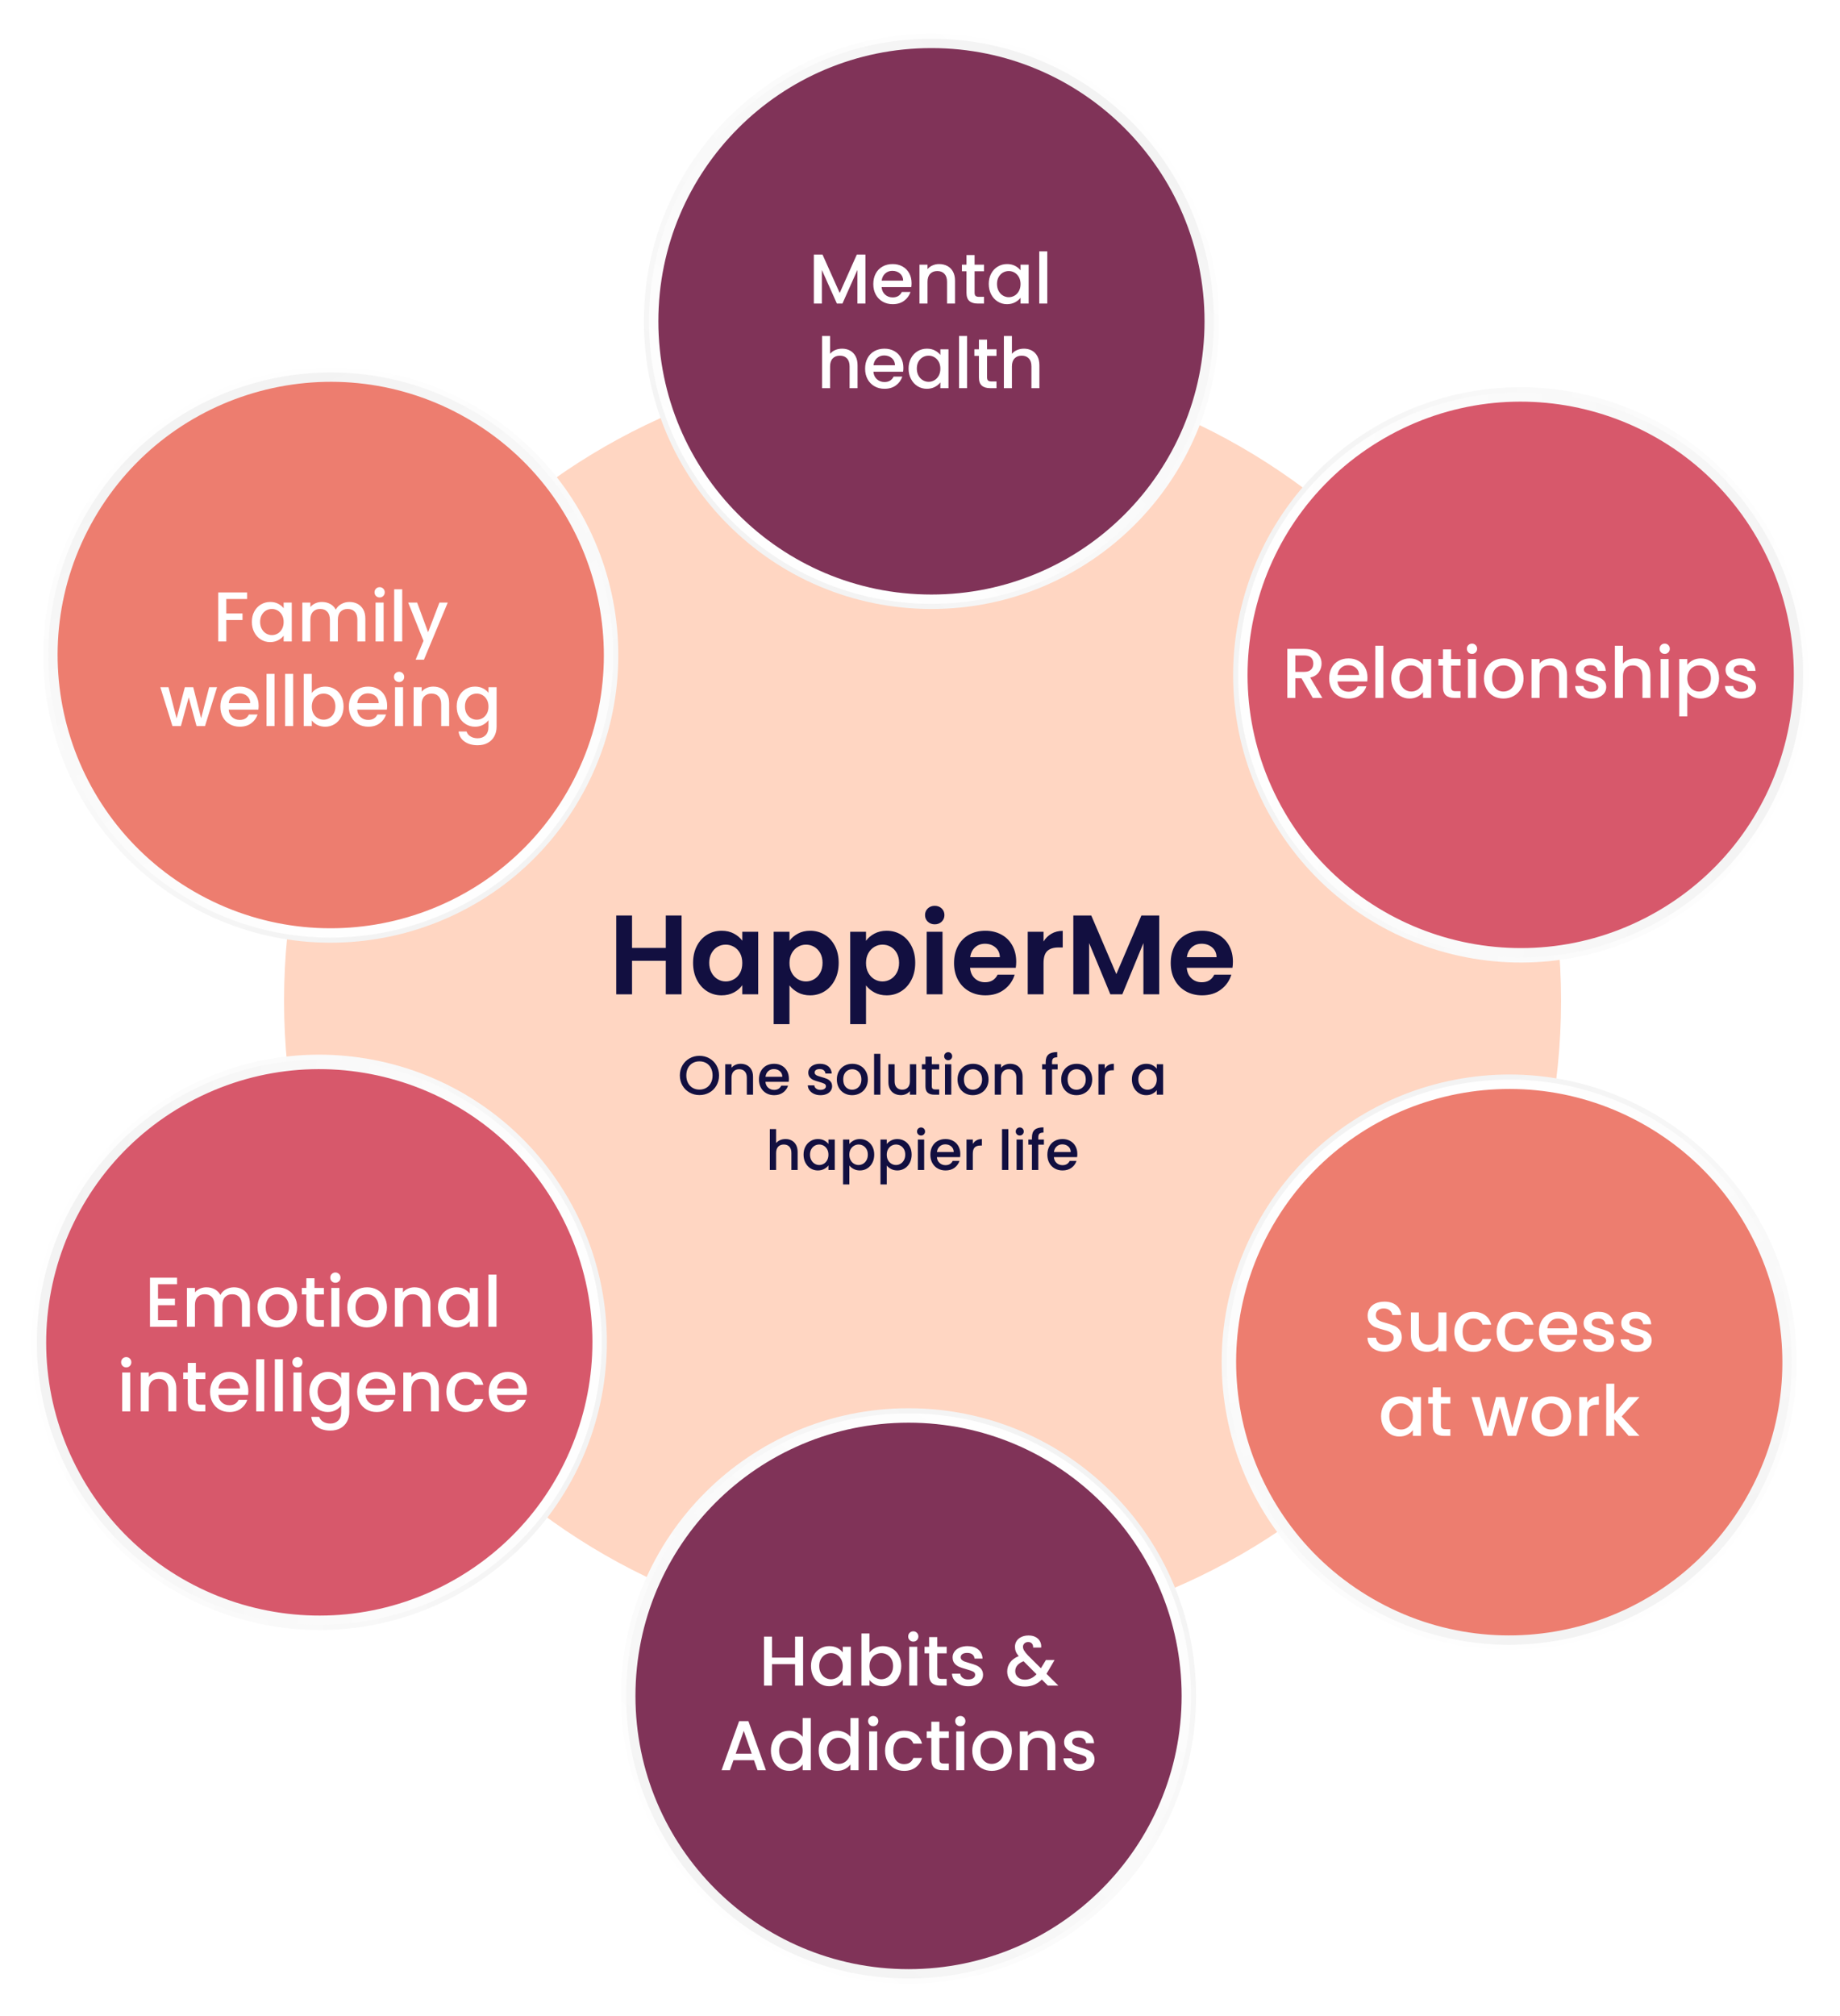 <svg width="472" height="517" viewBox="0 0 472 517" fill="none" xmlns="http://www.w3.org/2000/svg">
<g filter="url(#filter0_d_7161_1012)">
<path d="M236.655 91.325C327.939 91.325 401.944 165.331 401.944 256.615C401.944 347.898 327.943 421.901 236.655 421.901C145.368 421.901 71.367 347.904 71.367 256.615C71.367 165.331 145.372 91.325 236.655 91.325Z" fill="#FFD6C2" stroke="white" stroke-width="3"/>
<path d="M312.697 82.381C312.697 123.133 279.676 156.154 238.937 156.154C198.198 156.154 165.176 123.133 165.176 82.381C165.176 41.629 198.199 8.625 238.937 8.625C279.675 8.625 312.697 41.648 312.697 82.381Z" fill="url(#paint0_linear_7161_1012)"/>
<path d="M166.484 82.381C166.484 42.371 198.923 9.93 238.938 9.93C278.954 9.93 311.394 42.371 311.394 82.381C311.394 122.391 278.953 154.834 238.938 154.834C198.924 154.834 166.484 122.399 166.484 82.381Z" fill="url(#paint1_linear_7161_1012)"/>
<path d="M168.883 82.377C168.883 43.683 200.243 12.329 238.935 12.329C277.628 12.329 308.989 43.683 308.989 82.377C308.989 121.071 277.62 152.449 238.935 152.449C200.25 152.449 168.883 121.075 168.883 82.377Z" fill="#803358"/>
<path d="M121.713 104.092C157 124.465 169.085 169.566 148.718 204.843C128.352 240.118 83.25 252.205 47.962 231.832C12.691 211.468 0.605 166.364 20.972 131.088C41.339 95.812 86.442 83.728 121.713 104.092Z" fill="url(#paint2_linear_7161_1012)"/>
<path d="M48.614 230.7C13.969 210.698 2.095 166.39 22.1 131.741C42.105 97.092 86.414 85.219 121.059 105.221C155.711 125.228 167.578 169.534 147.574 204.183C127.569 238.833 83.266 250.706 48.614 230.7Z" fill="url(#paint3_linear_7161_1012)"/>
<path d="M49.81 228.621C16.304 209.276 4.832 166.445 24.176 132.94C43.517 99.441 86.35 87.953 119.857 107.298C153.366 126.644 164.852 169.494 145.511 202.993C126.167 236.498 83.32 247.968 49.81 228.621Z" fill="#ED7D6F"/>
<path d="M45.025 280.334C80.313 259.961 125.414 272.046 145.781 307.322C166.147 342.598 154.063 387.701 118.776 408.074C83.505 428.438 38.401 416.352 18.034 381.077C-2.332 345.8 9.754 300.698 45.025 280.334Z" fill="url(#paint4_linear_7161_1012)"/>
<path d="M118.125 406.943C83.48 426.945 39.172 415.074 19.167 380.424C-0.838 345.776 11.035 301.466 45.68 281.464C80.325 261.462 124.636 273.333 144.64 307.982C164.645 342.632 152.777 386.936 118.125 406.943Z" fill="url(#paint5_linear_7161_1012)"/>
<path d="M116.921 404.866C83.414 424.211 40.586 412.731 21.241 379.226C1.901 345.727 13.368 302.888 46.874 283.543C80.384 264.196 123.235 275.674 142.576 309.173C161.92 342.678 150.43 385.519 116.921 404.866Z" fill="#D7586B"/>
<path d="M159.297 434.869C159.297 394.117 192.318 361.096 233.057 361.096C273.795 361.096 306.818 394.117 306.818 434.869C306.818 475.602 273.795 508.625 233.057 508.625C192.318 508.625 159.297 475.602 159.297 434.869Z" fill="url(#paint6_linear_7161_1012)"/>
<path d="M305.515 434.869C305.515 474.879 273.076 507.32 233.061 507.32C193.046 507.32 160.605 474.879 160.605 434.869C160.605 394.85 193.046 362.416 233.061 362.416C273.076 362.416 305.515 394.851 305.515 434.869Z" fill="url(#paint7_linear_7161_1012)"/>
<path d="M303.114 434.873C303.114 473.567 271.755 504.921 233.062 504.921C194.377 504.921 163.008 473.567 163.008 434.873C163.008 396.175 194.377 364.801 233.062 364.801C271.755 364.801 303.114 396.175 303.114 434.873Z" fill="#803358"/>
<path d="M350.282 413.158C314.994 392.785 302.91 347.684 323.277 312.407C343.643 277.132 388.745 265.045 424.033 285.418C459.304 305.782 471.389 350.886 451.023 386.162C430.656 421.438 385.553 433.522 350.282 413.158Z" fill="url(#paint8_linear_7161_1012)"/>
<path d="M423.386 286.55C458.03 306.553 469.904 350.86 449.899 385.509C429.895 420.158 385.586 432.031 350.941 412.029C316.288 392.022 304.421 347.716 324.426 313.067C344.431 278.418 388.733 266.544 423.386 286.55Z" fill="url(#paint9_linear_7161_1012)"/>
<path d="M422.187 288.629C455.694 307.974 467.166 350.805 447.821 384.31C428.481 417.809 385.648 429.298 352.141 409.952C318.631 390.606 307.146 347.756 326.486 314.257C345.831 280.752 388.677 269.282 422.187 288.629Z" fill="#ED7D6F"/>
<path d="M426.973 236.916C391.686 257.289 346.585 245.204 326.218 209.928C305.851 174.652 317.935 129.549 353.223 109.176C388.494 88.812 433.598 100.898 453.964 136.173C474.331 171.45 462.244 216.552 426.973 236.916Z" fill="url(#paint10_linear_7161_1012)"/>
<path d="M353.875 110.307C388.52 90.305 432.828 102.176 452.833 136.826C472.837 171.474 460.965 215.783 426.32 235.786C391.667 255.792 347.364 243.917 327.359 209.268C307.354 174.618 319.223 130.314 353.875 110.307Z" fill="url(#paint11_linear_7161_1012)"/>
<path d="M355.077 112.384C388.583 93.039 431.412 104.519 450.756 138.024C470.097 171.523 458.63 214.362 425.123 233.707C391.613 253.054 348.762 241.576 329.421 208.077C310.077 174.572 321.567 131.731 355.077 112.384Z" fill="#D7586B"/>
<path d="M222 65.269V77.835H219.939V69.228L216.106 77.835H214.678L210.827 69.228V77.835H208.766V65.269H210.989L215.401 75.123L219.795 65.269H222Z" fill="white"/>
<path d="M233.764 73.622H226.153C226.213 74.417 226.508 75.056 227.039 75.538C227.569 76.021 228.22 76.262 228.992 76.262C230.1 76.262 230.883 75.798 231.342 74.869H233.565C233.264 75.785 232.719 76.536 231.93 77.12C231.14 77.705 230.16 77.997 228.992 77.997C228.039 77.997 227.186 77.783 226.433 77.355C225.68 76.928 225.089 76.325 224.661 75.547C224.233 74.77 224.02 73.869 224.02 72.844C224.02 71.82 224.227 70.919 224.643 70.141C225.059 69.364 225.643 68.764 226.397 68.343C227.15 67.921 228.015 67.71 228.992 67.71C229.931 67.71 230.769 67.915 231.504 68.324C232.239 68.734 232.812 69.31 233.222 70.051C233.632 70.792 233.837 71.645 233.837 72.609C233.837 72.983 233.813 73.321 233.764 73.622ZM231.685 71.959C231.673 71.199 231.402 70.591 230.871 70.132C230.341 69.674 229.684 69.445 228.901 69.445C228.189 69.445 227.581 69.671 227.075 70.123C226.569 70.575 226.267 71.187 226.171 71.959L231.685 71.959Z" fill="white"/>
<path d="M243 68.198C243.62 68.523 244.106 69.005 244.455 69.644C244.805 70.283 244.98 71.055 244.98 71.959V77.835H242.936V72.266C242.936 71.374 242.713 70.69 242.268 70.214C241.821 69.738 241.213 69.5 240.441 69.5C239.67 69.5 239.058 69.738 238.606 70.214C238.154 70.69 237.928 71.374 237.928 72.266V77.835H235.867V67.873H237.928V69.011C238.266 68.602 238.697 68.282 239.221 68.053C239.745 67.824 240.303 67.71 240.894 67.71C241.677 67.71 242.379 67.872 243 68.198Z" fill="white"/>
<path d="M250.004 69.554V75.068C250.004 75.442 250.091 75.71 250.267 75.873C250.441 76.036 250.739 76.117 251.161 76.117H252.427V77.835H250.8C249.872 77.835 249.16 77.618 248.667 77.184C248.172 76.75 247.925 76.045 247.925 75.068V69.554H246.75V67.873H247.925V65.395H250.004V67.873H252.427V69.554H250.004Z" fill="white"/>
<path d="M254.26 70.15C254.676 69.379 255.243 68.779 255.96 68.352C256.677 67.924 257.469 67.71 258.337 67.71C259.121 67.71 259.805 67.863 260.389 68.171C260.974 68.478 261.441 68.861 261.79 69.319V67.872H263.87V77.835H261.79V76.352C261.441 76.822 260.965 77.214 260.362 77.527C259.759 77.841 259.072 77.997 258.301 77.997C257.445 77.997 256.662 77.777 255.951 77.337C255.24 76.897 254.676 76.283 254.26 75.493C253.845 74.704 253.637 73.809 253.637 72.808C253.637 71.808 253.845 70.922 254.26 70.15ZM261.366 71.055C261.082 70.548 260.712 70.163 260.254 69.897C259.796 69.632 259.301 69.5 258.771 69.5C258.241 69.5 257.747 69.629 257.288 69.888C256.83 70.148 256.46 70.528 256.176 71.027C255.893 71.528 255.752 72.121 255.752 72.808C255.752 73.495 255.893 74.098 256.176 74.616C256.46 75.135 256.833 75.529 257.298 75.8C257.762 76.072 258.253 76.207 258.771 76.207C259.301 76.207 259.796 76.075 260.254 75.809C260.712 75.544 261.082 75.156 261.366 74.643C261.649 74.131 261.79 73.531 261.79 72.844C261.79 72.157 261.649 71.561 261.366 71.055Z" fill="white"/>
<path d="M268.647 64.455V77.835H266.586V64.455H268.647Z" fill="white"/>
<path d="M218.058 89.894C218.654 90.22 219.125 90.702 219.468 91.341C219.812 91.98 219.983 92.751 219.983 93.655V99.531H217.94V93.962C217.94 93.07 217.717 92.386 217.271 91.91C216.825 91.434 216.216 91.196 215.445 91.196C214.674 91.196 214.062 91.434 213.61 91.91C213.158 92.386 212.932 93.07 212.932 93.962V99.531H210.871V86.152H212.932V90.726C213.282 90.304 213.725 89.979 214.261 89.75C214.797 89.52 215.385 89.406 216.024 89.406C216.783 89.406 217.461 89.569 218.058 89.894Z" fill="white"/>
<path d="M231.663 95.318H224.051C224.111 96.114 224.407 96.753 224.937 97.235C225.467 97.717 226.118 97.958 226.89 97.958C227.999 97.958 228.782 97.494 229.24 96.566H231.464C231.163 97.482 230.617 98.232 229.828 98.817C229.038 99.401 228.059 99.694 226.89 99.694C225.937 99.694 225.085 99.48 224.332 99.052C223.578 98.624 222.988 98.021 222.56 97.244C222.132 96.466 221.918 95.565 221.918 94.541C221.918 93.516 222.126 92.615 222.542 91.838C222.957 91.06 223.542 90.461 224.295 90.039C225.048 89.617 225.914 89.406 226.89 89.406C227.83 89.406 228.668 89.611 229.403 90.021C230.138 90.431 230.711 91.006 231.12 91.747C231.53 92.489 231.735 93.341 231.735 94.306C231.735 94.679 231.711 95.017 231.663 95.318ZM229.584 93.655C229.571 92.896 229.3 92.287 228.77 91.829C228.239 91.371 227.582 91.142 226.799 91.142C226.088 91.142 225.48 91.368 224.973 91.82C224.467 92.272 224.166 92.884 224.069 93.655L229.584 93.655Z" fill="white"/>
<path d="M233.694 91.847C234.11 91.076 234.676 90.476 235.393 90.048C236.11 89.62 236.903 89.406 237.771 89.406C238.554 89.406 239.238 89.56 239.823 89.867C240.407 90.174 240.874 90.557 241.224 91.015V89.569H243.303V99.531H241.224V98.048C240.874 98.518 240.399 98.91 239.796 99.224C239.193 99.536 238.506 99.694 237.735 99.694C236.879 99.694 236.095 99.474 235.384 99.034C234.673 98.594 234.11 97.979 233.694 97.189C233.278 96.4 233.07 95.505 233.07 94.504C233.07 93.504 233.278 92.618 233.694 91.847ZM240.799 92.751C240.516 92.245 240.145 91.859 239.687 91.594C239.229 91.329 238.735 91.196 238.205 91.196C237.674 91.196 237.18 91.325 236.722 91.585C236.264 91.844 235.893 92.224 235.61 92.724C235.327 93.224 235.185 93.818 235.185 94.504C235.185 95.192 235.327 95.794 235.61 96.312C235.893 96.831 236.267 97.226 236.731 97.497C237.195 97.768 237.686 97.904 238.205 97.904C238.735 97.904 239.229 97.771 239.687 97.506C240.145 97.241 240.516 96.852 240.799 96.34C241.082 95.827 241.224 95.228 241.224 94.541C241.224 93.854 241.082 93.257 240.799 92.751Z" fill="white"/>
<path d="M248.077 86.152V99.531H246.016V86.152H248.077Z" fill="white"/>
<path d="M253.196 91.25V96.764C253.196 97.138 253.283 97.406 253.458 97.569C253.632 97.732 253.931 97.813 254.353 97.813H255.618V99.531H253.991C253.063 99.531 252.352 99.314 251.858 98.88C251.364 98.446 251.116 97.741 251.116 96.764V91.25H249.941V89.569H251.116V87.092H253.196V89.569H255.618V91.25H253.196Z" fill="white"/>
<path d="M264.703 89.894C265.299 90.22 265.769 90.702 266.112 91.341C266.456 91.98 266.628 92.751 266.628 93.655V99.531H264.585V93.962C264.585 93.07 264.362 92.386 263.916 91.91C263.47 91.434 262.861 91.196 262.09 91.196C261.318 91.196 260.707 91.434 260.255 91.91C259.803 92.386 259.577 93.07 259.577 93.962V99.531H257.516V86.152H259.577V90.726C259.926 90.304 260.369 89.979 260.906 89.75C261.442 89.52 262.029 89.406 262.669 89.406C263.428 89.406 264.106 89.569 264.703 89.894Z" fill="white"/>
<path d="M206.015 419.653V432.219H203.954V426.722H198.041V432.219H195.98V419.653H198.041V425.041H203.954V419.653H206.015Z" fill="white"/>
<path d="M208.659 424.535C209.075 423.763 209.641 423.164 210.358 422.735C211.075 422.308 211.868 422.094 212.736 422.094C213.519 422.094 214.203 422.248 214.788 422.555C215.372 422.862 215.839 423.245 216.189 423.703V422.256H218.268V432.219H216.189V430.736C215.839 431.206 215.363 431.598 214.761 431.911C214.158 432.224 213.471 432.381 212.7 432.381C211.844 432.381 211.06 432.162 210.349 431.721C209.638 431.281 209.075 430.667 208.659 429.877C208.243 429.088 208.035 428.193 208.035 427.192C208.035 426.192 208.243 425.306 208.659 424.535ZM215.764 425.439C215.481 424.932 215.11 424.547 214.652 424.282C214.194 424.016 213.7 423.883 213.17 423.883C212.639 423.883 212.145 424.013 211.687 424.272C211.229 424.532 210.858 424.912 210.575 425.412C210.292 425.912 210.15 426.505 210.15 427.192C210.15 427.88 210.292 428.482 210.575 429C210.858 429.519 211.232 429.914 211.696 430.185C212.16 430.456 212.651 430.592 213.17 430.592C213.7 430.592 214.194 430.459 214.652 430.193C215.11 429.929 215.481 429.54 215.764 429.028C216.047 428.515 216.189 427.916 216.189 427.228C216.189 426.542 216.047 425.945 215.764 425.439Z" fill="white"/>
<path d="M224.479 422.555C225.087 422.248 225.765 422.094 226.513 422.094C227.393 422.094 228.188 422.305 228.899 422.727C229.61 423.149 230.171 423.748 230.581 424.526C230.991 425.303 231.195 426.192 231.195 427.192C231.195 428.193 230.991 429.088 230.581 429.877C230.171 430.667 229.607 431.281 228.89 431.722C228.173 432.162 227.381 432.381 226.513 432.381C225.741 432.381 225.057 432.231 224.461 431.929C223.864 431.628 223.391 431.242 223.041 430.772V432.219H220.98V418.84H223.041V423.739C223.391 423.257 223.87 422.862 224.479 422.555ZM228.673 425.412C228.39 424.912 228.016 424.532 227.553 424.272C227.088 424.013 226.591 423.883 226.061 423.883C225.542 423.883 225.051 424.016 224.588 424.282C224.123 424.547 223.749 424.932 223.466 425.439C223.183 425.945 223.041 426.542 223.041 427.229C223.041 427.916 223.183 428.515 223.466 429.028C223.749 429.54 224.123 429.929 224.588 430.193C225.051 430.459 225.542 430.592 226.061 430.592C226.591 430.592 227.088 430.456 227.553 430.185C228.016 429.914 228.39 429.519 228.673 429C228.957 428.482 229.098 427.88 229.098 427.192C229.098 426.506 228.957 425.912 228.673 425.412Z" fill="white"/>
<path d="M233.348 420.557C233.095 420.304 232.969 419.991 232.969 419.617C232.969 419.243 233.095 418.929 233.348 418.677C233.601 418.424 233.915 418.297 234.289 418.297C234.65 418.297 234.957 418.424 235.211 418.677C235.464 418.929 235.59 419.243 235.59 419.617C235.59 419.991 235.464 420.304 235.211 420.557C234.957 420.81 234.65 420.937 234.289 420.937C233.915 420.937 233.601 420.81 233.348 420.557ZM235.301 422.256V432.219H233.24V422.256H235.301Z" fill="white"/>
<path d="M240.419 423.938V429.452C240.419 429.826 240.505 430.094 240.681 430.257C240.855 430.419 241.153 430.501 241.575 430.501H242.841V432.219H241.214C240.286 432.219 239.575 432.001 239.081 431.567C238.586 431.134 238.339 430.429 238.339 429.452V423.938H237.164V422.256H238.339V419.78H240.419V422.256H242.841V423.938H240.419Z" fill="white"/>
<path d="M246.251 431.956C245.63 431.673 245.139 431.288 244.778 430.799C244.416 430.311 244.223 429.766 244.199 429.163H246.333C246.369 429.585 246.57 429.938 246.939 430.221C247.306 430.504 247.767 430.645 248.322 430.645C248.9 430.645 249.349 430.534 249.669 430.311C249.988 430.088 250.148 429.802 250.148 429.452C250.148 429.079 249.97 428.802 249.614 428.621C249.259 428.44 248.695 428.241 247.924 428.024C247.177 427.819 246.568 427.621 246.098 427.428C245.628 427.235 245.221 426.939 244.877 426.542C244.534 426.144 244.362 425.62 244.362 424.969C244.362 424.438 244.518 423.953 244.832 423.513C245.146 423.073 245.595 422.727 246.179 422.474C246.763 422.22 247.436 422.094 248.195 422.094C249.328 422.094 250.241 422.38 250.934 422.953C251.627 423.525 251.998 424.306 252.046 425.294H249.985C249.949 424.848 249.768 424.493 249.443 424.227C249.117 423.962 248.677 423.83 248.123 423.83C247.58 423.83 247.165 423.932 246.875 424.137C246.586 424.342 246.441 424.613 246.441 424.95C246.441 425.216 246.537 425.439 246.731 425.62C246.923 425.8 247.159 425.942 247.436 426.044C247.713 426.147 248.123 426.276 248.665 426.433C249.389 426.626 249.982 426.822 250.446 427.021C250.91 427.22 251.311 427.512 251.648 427.898C251.986 428.284 252.161 428.796 252.173 429.434C252.173 430.001 252.016 430.507 251.703 430.953C251.389 431.399 250.946 431.749 250.374 432.001C249.801 432.255 249.129 432.382 248.358 432.382C247.574 432.382 246.872 432.239 246.251 431.956Z" fill="white"/>
<path d="M268.803 432.219L267.248 430.664C266.645 431.266 265.988 431.715 265.277 432.011C264.566 432.306 263.771 432.453 262.891 432.453C261.999 432.453 261.209 432.297 260.523 431.984C259.835 431.67 259.305 431.221 258.931 430.637C258.558 430.052 258.371 429.374 258.371 428.603C258.371 427.735 258.618 426.961 259.112 426.279C259.606 425.598 260.342 425.059 261.318 424.661C260.968 424.239 260.721 423.845 260.577 423.477C260.432 423.109 260.36 422.703 260.36 422.257C260.36 421.702 260.501 421.208 260.785 420.774C261.068 420.34 261.475 419.997 262.005 419.744C262.535 419.49 263.15 419.364 263.849 419.364C264.56 419.364 265.166 419.499 265.666 419.771C266.166 420.042 266.54 420.412 266.787 420.882C267.034 421.353 267.133 421.877 267.085 422.456H265.024C265.036 422.01 264.928 421.663 264.699 421.416C264.47 421.169 264.157 421.045 263.759 421.045C263.361 421.045 263.038 421.163 262.791 421.398C262.544 421.633 262.421 421.919 262.421 422.257C262.421 422.582 262.514 422.905 262.701 423.224C262.888 423.543 263.216 423.956 263.687 424.462L267.013 427.771L268.297 425.656H270.521L268.893 428.44L268.441 429.181L271.497 432.219H268.803ZM265.892 429.308L262.565 425.963C261.143 426.53 260.432 427.385 260.432 428.53C260.432 429.145 260.661 429.66 261.119 430.076C261.577 430.492 262.168 430.7 262.891 430.7C264.024 430.7 265.024 430.236 265.892 429.308Z" fill="white"/>
<path d="M193.41 451.347H188.149L187.245 453.914H185.094L189.596 441.331H191.982L196.484 453.914H194.314L193.41 451.347ZM192.832 449.666L190.789 443.826L188.728 449.666H192.832Z" fill="white"/>
<path d="M198.374 446.231C198.79 445.459 199.356 444.859 200.073 444.431C200.79 444.004 201.588 443.79 202.469 443.79C203.12 443.79 203.762 443.932 204.394 444.215C205.027 444.498 205.53 444.875 205.904 445.345V440.536H207.983V453.915H205.904V452.414C205.566 452.896 205.099 453.294 204.503 453.607C203.906 453.92 203.222 454.077 202.451 454.077C201.583 454.077 200.79 453.858 200.073 453.417C199.356 452.977 198.79 452.363 198.374 451.573C197.958 450.784 197.75 449.889 197.75 448.888C197.75 447.888 197.958 447.002 198.374 446.231ZM205.479 447.135C205.196 446.628 204.825 446.243 204.367 445.978C203.909 445.712 203.415 445.579 202.884 445.579C202.354 445.579 201.86 445.709 201.402 445.968C200.944 446.228 200.573 446.607 200.29 447.108C200.006 447.608 199.865 448.201 199.865 448.888C199.865 449.576 200.006 450.178 200.29 450.696C200.573 451.215 200.947 451.61 201.411 451.881C201.875 452.152 202.366 452.288 202.884 452.288C203.415 452.288 203.909 452.155 204.367 451.889C204.825 451.624 205.196 451.236 205.479 450.724C205.762 450.211 205.904 449.612 205.904 448.924C205.904 448.238 205.762 447.641 205.479 447.135Z" fill="white"/>
<path d="M210.632 446.231C211.047 445.459 211.614 444.859 212.331 444.431C213.048 444.004 213.846 443.79 214.726 443.79C215.378 443.79 216.019 443.932 216.652 444.215C217.285 444.498 217.788 444.875 218.161 445.345V440.536H220.241V453.915H218.161V452.414C217.824 452.896 217.357 453.294 216.76 453.607C216.164 453.92 215.48 454.077 214.708 454.077C213.841 454.077 213.048 453.858 212.331 453.417C211.614 452.977 211.047 452.363 210.632 451.573C210.216 450.784 210.008 449.889 210.008 448.888C210.008 447.888 210.216 447.002 210.632 446.231ZM217.737 447.135C217.453 446.628 217.083 446.243 216.625 445.978C216.167 445.712 215.672 445.579 215.142 445.579C214.612 445.579 214.118 445.709 213.66 445.968C213.201 446.228 212.831 446.607 212.548 447.108C212.264 447.608 212.123 448.201 212.123 448.888C212.123 449.576 212.264 450.178 212.548 450.696C212.831 451.215 213.204 451.61 213.669 451.881C214.133 452.152 214.624 452.288 215.142 452.288C215.672 452.288 216.167 452.155 216.625 451.889C217.083 451.624 217.453 451.236 217.737 450.724C218.02 450.211 218.161 449.612 218.161 448.924C218.161 448.238 218.02 447.641 217.737 447.135Z" fill="white"/>
<path d="M223.063 442.253C222.81 442 222.684 441.687 222.684 441.313C222.684 440.939 222.81 440.626 223.063 440.373C223.316 440.12 223.63 439.993 224.003 439.993C224.365 439.993 224.672 440.12 224.925 440.373C225.178 440.626 225.305 440.939 225.305 441.313C225.305 441.687 225.178 442 224.925 442.253C224.672 442.506 224.365 442.633 224.003 442.633C223.63 442.633 223.316 442.506 223.063 442.253ZM225.016 443.952V453.915H222.955V443.952H225.016Z" fill="white"/>
<path d="M227.663 446.222C228.079 445.444 228.654 444.845 229.389 444.423C230.124 444.001 230.968 443.79 231.921 443.79C233.126 443.79 234.123 444.076 234.913 444.649C235.702 445.221 236.235 446.038 236.513 447.098H234.289C234.108 446.604 233.819 446.219 233.421 445.941C233.023 445.664 232.523 445.526 231.921 445.526C231.077 445.526 230.404 445.824 229.905 446.42C229.404 447.017 229.154 447.852 229.154 448.924C229.154 449.997 229.404 450.835 229.905 451.437C230.404 452.04 231.077 452.341 231.921 452.341C233.114 452.341 233.903 451.817 234.289 450.769H236.513C236.223 451.781 235.681 452.585 234.886 453.182C234.09 453.779 233.102 454.077 231.921 454.077C230.968 454.077 230.125 453.863 229.389 453.436C228.654 453.008 228.079 452.405 227.663 451.628C227.247 450.85 227.039 449.949 227.039 448.924C227.039 447.9 227.247 446.999 227.663 446.222Z" fill="white"/>
<path d="M240.981 445.634V451.148C240.981 451.522 241.068 451.79 241.243 451.953C241.418 452.115 241.716 452.197 242.138 452.197H243.403V453.915H241.776C240.848 453.915 240.137 453.697 239.643 453.263C239.149 452.83 238.902 452.125 238.902 451.148V445.634H237.727V443.952H238.902V441.476H240.981V443.952H243.403V445.634H240.981Z" fill="white"/>
<path d="M245.407 442.253C245.154 442 245.027 441.687 245.027 441.313C245.027 440.939 245.154 440.626 245.407 440.373C245.66 440.12 245.973 439.993 246.347 439.993C246.709 439.993 247.016 440.12 247.269 440.373C247.522 440.626 247.649 440.939 247.649 441.313C247.649 441.687 247.522 442 247.269 442.253C247.016 442.506 246.709 442.633 246.347 442.633C245.973 442.633 245.66 442.506 245.407 442.253ZM247.359 443.952V453.915H245.298V443.952H247.359Z" fill="white"/>
<path d="M251.847 453.436C251.088 453.008 250.491 452.405 250.057 451.628C249.623 450.85 249.406 449.949 249.406 448.924C249.406 447.912 249.629 447.014 250.075 446.231C250.521 445.447 251.13 444.845 251.902 444.423C252.673 444.001 253.535 443.79 254.487 443.79C255.439 443.79 256.301 444.001 257.073 444.423C257.844 444.845 258.452 445.447 258.898 446.231C259.344 447.014 259.567 447.912 259.567 448.924C259.567 449.937 259.338 450.835 258.881 451.618C258.422 452.402 257.798 453.008 257.009 453.436C256.219 453.863 255.349 454.077 254.396 454.077C253.457 454.077 252.606 453.863 251.847 453.436ZM255.888 451.907C256.352 451.655 256.729 451.275 257.018 450.769C257.307 450.262 257.452 449.647 257.452 448.924C257.452 448.201 257.313 447.59 257.036 447.09C256.759 446.589 256.391 446.212 255.933 445.96C255.475 445.706 254.981 445.579 254.451 445.579C253.92 445.579 253.429 445.706 252.977 445.96C252.525 446.212 252.166 446.589 251.902 447.09C251.636 447.59 251.504 448.201 251.504 448.924C251.504 449.997 251.778 450.826 252.327 451.41C252.875 451.995 253.565 452.288 254.396 452.288C254.927 452.288 255.424 452.161 255.888 451.907Z" fill="white"/>
<path d="M268.738 444.278C269.359 444.604 269.844 445.086 270.193 445.724C270.543 446.363 270.718 447.135 270.718 448.039V453.915H268.675V448.346C268.675 447.454 268.452 446.77 268.006 446.294C267.56 445.818 266.951 445.579 266.18 445.579C265.408 445.579 264.796 445.818 264.344 446.294C263.892 446.77 263.666 447.454 263.666 448.346V453.915H261.605V443.952H263.666V445.092C264.004 444.682 264.435 444.362 264.959 444.133C265.484 443.904 266.041 443.79 266.632 443.79C267.415 443.79 268.117 443.952 268.738 444.278Z" fill="white"/>
<path d="M274.849 453.652C274.228 453.369 273.737 452.984 273.376 452.495C273.014 452.007 272.821 451.462 272.797 450.859H274.93C274.966 451.281 275.168 451.634 275.536 451.917C275.903 452.2 276.365 452.341 276.919 452.341C277.498 452.341 277.947 452.23 278.266 452.007C278.586 451.784 278.745 451.498 278.745 451.148C278.745 450.775 278.567 450.498 278.212 450.317C277.856 450.136 277.293 449.937 276.521 449.72C275.774 449.515 275.165 449.316 274.695 449.124C274.225 448.931 273.818 448.635 273.475 448.238C273.132 447.839 272.96 447.316 272.96 446.664C272.96 446.134 273.116 445.649 273.43 445.209C273.743 444.769 274.192 444.423 274.777 444.17C275.361 443.916 276.033 443.79 276.793 443.79C277.926 443.79 278.838 444.076 279.532 444.649C280.225 445.221 280.595 446.002 280.644 446.99H278.582C278.546 446.544 278.366 446.189 278.04 445.923C277.715 445.658 277.275 445.526 276.721 445.526C276.178 445.526 275.762 445.628 275.473 445.833C275.184 446.038 275.039 446.309 275.039 446.646C275.039 446.912 275.135 447.135 275.328 447.316C275.521 447.496 275.756 447.638 276.033 447.74C276.311 447.843 276.721 447.972 277.263 448.129C277.986 448.322 278.579 448.518 279.044 448.717C279.508 448.916 279.908 449.208 280.246 449.594C280.583 449.979 280.758 450.491 280.771 451.13C280.771 451.697 280.613 452.203 280.301 452.649C279.987 453.095 279.544 453.445 278.971 453.697C278.399 453.951 277.727 454.077 276.955 454.077C276.172 454.077 275.47 453.935 274.849 453.652Z" fill="white"/>
<path d="M63.383 151.915V153.597H58.049V157.303H62.208V158.985H58.049V164.481H55.988V151.915H63.383Z" fill="white"/>
<path d="M65.233 156.797C65.649 156.026 66.215 155.426 66.933 154.998C67.649 154.571 68.442 154.356 69.31 154.356C70.093 154.356 70.777 154.51 71.362 154.817C71.947 155.125 72.413 155.507 72.763 155.965V154.519H74.843V164.481H72.763V162.998C72.413 163.468 71.938 163.86 71.335 164.174C70.732 164.487 70.045 164.644 69.274 164.644C68.418 164.644 67.634 164.424 66.923 163.984C66.212 163.544 65.649 162.929 65.233 162.14C64.817 161.35 64.609 160.455 64.609 159.455C64.609 158.454 64.817 157.569 65.233 156.797ZM72.338 157.701C72.055 157.195 71.684 156.809 71.227 156.544C70.768 156.279 70.274 156.146 69.744 156.146C69.213 156.146 68.719 156.276 68.261 156.535C67.803 156.794 67.433 157.174 67.149 157.674C66.866 158.174 66.725 158.768 66.725 159.455C66.725 160.142 66.866 160.744 67.149 161.263C67.433 161.781 67.806 162.176 68.27 162.447C68.734 162.718 69.226 162.854 69.744 162.854C70.274 162.854 70.768 162.721 71.227 162.456C71.684 162.191 72.055 161.803 72.338 161.29C72.621 160.778 72.763 160.178 72.763 159.491C72.763 158.804 72.621 158.207 72.338 157.701Z" fill="white"/>
<path d="M91.72 154.844C92.341 155.17 92.829 155.652 93.185 156.291C93.54 156.93 93.718 157.701 93.718 158.605V164.481H91.675V158.912C91.675 158.021 91.452 157.336 91.006 156.86C90.56 156.384 89.951 156.146 89.18 156.146C88.408 156.146 87.797 156.384 87.345 156.86C86.893 157.336 86.667 158.021 86.667 158.912V164.481H84.624V158.912C84.624 158.021 84.401 157.336 83.955 156.86C83.509 156.384 82.9 156.146 82.129 156.146C81.357 156.146 80.746 156.384 80.294 156.86C79.842 157.336 79.616 158.021 79.616 158.912V164.481H77.555V154.519H79.616V155.658C79.953 155.249 80.381 154.929 80.9 154.7C81.417 154.471 81.972 154.356 82.563 154.356C83.358 154.356 84.069 154.525 84.696 154.862C85.323 155.2 85.805 155.688 86.143 156.327C86.444 155.724 86.914 155.245 87.553 154.89C88.192 154.534 88.879 154.356 89.614 154.356C90.397 154.356 91.099 154.519 91.72 154.844Z" fill="white"/>
<path d="M96.454 152.82C96.201 152.566 96.074 152.253 96.074 151.879C96.074 151.506 96.201 151.192 96.454 150.939C96.707 150.686 97.02 150.56 97.394 150.56C97.755 150.56 98.063 150.686 98.316 150.939C98.569 151.192 98.696 151.506 98.696 151.879C98.696 152.253 98.569 152.566 98.316 152.82C98.063 153.073 97.755 153.199 97.394 153.199C97.02 153.199 96.707 153.072 96.454 152.82ZM98.406 154.519V164.481H96.345V154.519H98.406Z" fill="white"/>
<path d="M103.178 151.102V164.481H101.117V151.102H103.178Z" fill="white"/>
<path d="M114.857 154.519L108.747 169.164H106.613L108.638 164.318L104.715 154.519H107.011L109.813 162.112L112.724 154.519H114.857Z" fill="white"/>
<path d="M55.679 176.215L52.587 186.177H50.418L48.411 178.818L46.404 186.177H44.235L41.125 176.215H43.222L45.301 184.224L47.417 176.215H49.568L51.593 184.188L53.654 176.215H55.679Z" fill="white"/>
<path d="M66.272 181.964H58.661C58.721 182.76 59.016 183.399 59.547 183.881C60.077 184.363 60.728 184.604 61.499 184.604C62.608 184.604 63.391 184.14 63.849 183.212H66.073C65.772 184.128 65.227 184.878 64.437 185.463C63.648 186.048 62.668 186.34 61.499 186.34C60.547 186.34 59.694 186.126 58.941 185.698C58.188 185.27 57.597 184.667 57.169 183.89C56.741 183.112 56.527 182.211 56.527 181.187C56.527 180.162 56.735 179.261 57.151 178.484C57.567 177.706 58.151 177.107 58.905 176.685C59.658 176.263 60.523 176.052 61.499 176.052C62.439 176.052 63.277 176.257 64.012 176.667C64.747 177.077 65.32 177.652 65.73 178.394C66.139 179.135 66.345 179.988 66.345 180.952C66.345 181.326 66.32 181.663 66.272 181.964ZM64.193 180.301C64.181 179.542 63.91 178.933 63.379 178.475C62.849 178.017 62.192 177.788 61.409 177.788C60.697 177.788 60.089 178.014 59.583 178.466C59.076 178.918 58.775 179.53 58.679 180.301L64.193 180.301Z" fill="white"/>
<path d="M70.436 172.798V186.177H68.375V172.798H70.436Z" fill="white"/>
<path d="M75.206 172.798V186.177H73.144V172.798H75.206Z" fill="white"/>
<path d="M81.416 176.513C82.025 176.206 82.703 176.052 83.451 176.052C84.33 176.052 85.126 176.263 85.837 176.685C86.548 177.107 87.109 177.706 87.519 178.484C87.928 179.262 88.133 180.151 88.133 181.151C88.133 182.151 87.928 183.047 87.519 183.836C87.109 184.625 86.545 185.24 85.828 185.68C85.111 186.12 84.318 186.34 83.451 186.34C82.679 186.34 81.995 186.189 81.398 185.888C80.802 185.586 80.329 185.201 79.979 184.731V186.177H77.918V172.798H79.979V177.698C80.329 177.216 80.808 176.821 81.416 176.513ZM85.611 179.37C85.328 178.87 84.954 178.49 84.49 178.231C84.026 177.972 83.529 177.842 82.999 177.842C82.48 177.842 81.989 177.975 81.525 178.24C81.061 178.505 80.687 178.891 80.404 179.397C80.121 179.903 79.979 180.5 79.979 181.187C79.979 181.874 80.121 182.474 80.404 182.986C80.687 183.499 81.061 183.887 81.525 184.152C81.989 184.417 82.48 184.55 82.999 184.55C83.529 184.55 84.026 184.414 84.49 184.143C84.954 183.872 85.328 183.477 85.611 182.959C85.894 182.441 86.036 181.838 86.036 181.151C86.036 180.464 85.894 179.87 85.611 179.37Z" fill="white"/>
<path d="M99.237 181.964H91.626C91.686 182.76 91.981 183.399 92.511 183.881C93.042 184.363 93.693 184.604 94.464 184.604C95.573 184.604 96.356 184.14 96.814 183.212H99.038C98.737 184.128 98.191 184.878 97.402 185.463C96.612 186.048 95.633 186.34 94.464 186.34C93.512 186.34 92.659 186.126 91.906 185.698C91.152 185.27 90.562 184.667 90.134 183.89C89.706 183.112 89.492 182.211 89.492 181.187C89.492 180.162 89.7 179.261 90.116 178.484C90.532 177.706 91.116 177.107 91.87 176.685C92.623 176.263 93.488 176.052 94.464 176.052C95.404 176.052 96.242 176.257 96.977 176.667C97.712 177.077 98.285 177.652 98.695 178.394C99.104 179.135 99.309 179.988 99.309 180.952C99.309 181.326 99.285 181.663 99.237 181.964ZM97.158 180.301C97.146 179.542 96.875 178.933 96.344 178.475C95.814 178.017 95.157 177.788 94.374 177.788C93.662 177.788 93.054 178.014 92.548 178.466C92.041 178.918 91.74 179.53 91.644 180.301L97.158 180.301Z" fill="white"/>
<path d="M101.442 174.515C101.189 174.262 101.062 173.949 101.062 173.575C101.062 173.202 101.189 172.888 101.442 172.635C101.695 172.382 102.008 172.255 102.382 172.255C102.744 172.255 103.051 172.382 103.304 172.635C103.557 172.888 103.684 173.202 103.684 173.575C103.684 173.949 103.557 174.262 103.304 174.515C103.051 174.768 102.744 174.895 102.382 174.895C102.008 174.895 101.695 174.768 101.442 174.515ZM103.394 176.215V186.177H101.333V176.215H103.394Z" fill="white"/>
<path d="M113.238 176.54C113.859 176.866 114.344 177.348 114.693 177.987C115.043 178.626 115.218 179.397 115.218 180.301V186.177H113.175V180.608C113.175 179.717 112.952 179.032 112.506 178.556C112.06 178.08 111.451 177.842 110.68 177.842C109.908 177.842 109.296 178.08 108.844 178.556C108.392 179.032 108.166 179.717 108.166 180.608V186.177H106.105V176.215H108.166V177.354C108.504 176.945 108.935 176.625 109.459 176.396C109.984 176.167 110.541 176.052 111.132 176.052C111.915 176.052 112.617 176.215 113.238 176.54Z" fill="white"/>
<path d="M123.905 176.513C124.502 176.821 124.969 177.203 125.306 177.661V176.215H127.386V186.34C127.386 187.256 127.193 188.072 126.807 188.79C126.421 189.506 125.864 190.07 125.134 190.48C124.405 190.89 123.534 191.095 122.522 191.095C121.172 191.095 120.051 190.778 119.159 190.146C118.267 189.513 117.761 188.654 117.64 187.569H119.683C119.84 188.087 120.174 188.506 120.687 188.826C121.199 189.145 121.811 189.305 122.522 189.305C123.354 189.305 124.025 189.052 124.538 188.546C125.05 188.039 125.306 187.304 125.306 186.34V184.676C124.956 185.146 124.484 185.541 123.887 185.861C123.29 186.18 122.612 186.34 121.853 186.34C120.985 186.34 120.192 186.12 119.475 185.68C118.758 185.24 118.192 184.625 117.776 183.836C117.36 183.047 117.152 182.151 117.152 181.151C117.152 180.15 117.36 179.265 117.776 178.493C118.192 177.722 118.758 177.122 119.475 176.694C120.192 176.267 120.985 176.052 121.853 176.052C122.624 176.052 123.308 176.206 123.905 176.513ZM124.881 179.397C124.598 178.891 124.227 178.505 123.77 178.24C123.311 177.975 122.817 177.842 122.287 177.842C121.756 177.842 121.262 177.972 120.804 178.231C120.346 178.49 119.976 178.87 119.692 179.37C119.409 179.87 119.268 180.464 119.268 181.151C119.268 181.838 119.409 182.441 119.692 182.959C119.976 183.477 120.349 183.872 120.813 184.143C121.277 184.414 121.769 184.55 122.287 184.55C122.817 184.55 123.311 184.417 123.77 184.152C124.227 183.887 124.598 183.499 124.881 182.986C125.164 182.474 125.306 181.874 125.306 181.187C125.306 180.5 125.164 179.903 124.881 179.397Z" fill="white"/>
<path d="M40.534 329.305V332.994H44.873V334.675H40.534V338.526H45.416V340.208H38.473V327.624H45.416V329.305H40.534Z" fill="white"/>
<path d="M62.111 330.571C62.731 330.896 63.22 331.378 63.575 332.017C63.931 332.656 64.109 333.427 64.109 334.331V340.207H62.066V334.639C62.066 333.747 61.843 333.063 61.397 332.587C60.951 332.111 60.342 331.872 59.571 331.872C58.799 331.872 58.188 332.111 57.736 332.587C57.284 333.063 57.058 333.747 57.058 334.639V340.207H55.014V334.639C55.014 333.747 54.791 333.063 54.346 332.587C53.899 332.111 53.291 331.872 52.52 331.872C51.748 331.872 51.136 332.111 50.684 332.587C50.232 333.063 50.006 333.747 50.006 334.639V340.207H47.945V330.245H50.006V331.385C50.344 330.975 50.772 330.655 51.29 330.426C51.808 330.197 52.363 330.082 52.953 330.082C53.749 330.082 54.46 330.252 55.087 330.589C55.714 330.926 56.196 331.415 56.533 332.053C56.834 331.451 57.304 330.971 57.944 330.616C58.582 330.261 59.269 330.082 60.005 330.082C60.788 330.082 61.49 330.245 62.111 330.571Z" fill="white"/>
<path d="M68.504 339.729C67.744 339.301 67.147 338.698 66.714 337.921C66.28 337.143 66.062 336.242 66.062 335.217C66.062 334.205 66.285 333.307 66.732 332.523C67.177 331.74 67.786 331.137 68.558 330.715C69.329 330.293 70.191 330.082 71.143 330.082C72.095 330.082 72.957 330.293 73.729 330.715C74.5 331.137 75.109 331.74 75.555 332.523C76 333.307 76.224 334.205 76.224 335.217C76.224 336.23 75.995 337.128 75.537 337.911C75.078 338.695 74.455 339.301 73.665 339.729C72.876 340.156 72.005 340.37 71.053 340.37C70.113 340.37 69.263 340.156 68.504 339.729ZM72.545 338.2C73.008 337.947 73.385 337.568 73.675 337.062C73.964 336.555 74.109 335.94 74.109 335.217C74.109 334.494 73.969 333.883 73.693 333.382C73.415 332.882 73.047 332.505 72.59 332.252C72.132 331.999 71.638 331.872 71.107 331.872C70.576 331.872 70.085 331.999 69.633 332.252C69.181 332.505 68.823 332.882 68.558 333.382C68.293 333.882 68.16 334.494 68.16 335.217C68.16 336.29 68.434 337.119 68.983 337.703C69.531 338.288 70.221 338.58 71.053 338.58C71.583 338.58 72.08 338.454 72.545 338.2Z" fill="white"/>
<path d="M80.672 331.927V337.441C80.672 337.815 80.759 338.083 80.935 338.246C81.109 338.408 81.407 338.49 81.829 338.49H83.095V340.207H81.468C80.54 340.207 79.828 339.99 79.335 339.556C78.84 339.122 78.593 338.417 78.593 337.441V331.927H77.418V330.245H78.593V327.769H80.672V330.245H83.095V331.927H80.672Z" fill="white"/>
<path d="M85.102 328.546C84.849 328.293 84.723 327.98 84.723 327.606C84.723 327.232 84.849 326.918 85.102 326.665C85.355 326.413 85.669 326.286 86.043 326.286C86.404 326.286 86.711 326.413 86.965 326.665C87.218 326.918 87.344 327.232 87.344 327.606C87.344 327.98 87.217 328.292 86.965 328.546C86.711 328.799 86.404 328.925 86.043 328.925C85.669 328.925 85.355 328.799 85.102 328.546ZM87.055 330.245V340.207H84.994V330.245H87.055Z" fill="white"/>
<path d="M91.539 339.729C90.779 339.301 90.183 338.698 89.749 337.921C89.315 337.143 89.098 336.242 89.098 335.217C89.098 334.205 89.321 333.307 89.767 332.523C90.213 331.74 90.821 331.137 91.593 330.715C92.364 330.293 93.226 330.082 94.178 330.082C95.13 330.082 95.992 330.293 96.764 330.715C97.535 331.137 98.144 331.74 98.59 332.523C99.035 333.307 99.259 334.205 99.259 335.217C99.259 336.23 99.03 337.128 98.572 337.911C98.113 338.695 97.49 339.301 96.701 339.729C95.911 340.156 95.04 340.37 94.088 340.37C93.148 340.37 92.298 340.156 91.539 339.729ZM95.58 338.2C96.044 337.947 96.42 337.568 96.71 337.062C96.999 336.555 97.144 335.94 97.144 335.217C97.144 334.494 97.005 333.883 96.728 333.382C96.45 332.882 96.082 332.505 95.625 332.252C95.167 331.999 94.673 331.872 94.142 331.872C93.612 331.872 93.121 331.999 92.669 332.252C92.217 332.505 91.858 332.882 91.593 333.382C91.328 333.882 91.195 334.494 91.195 335.217C91.195 336.29 91.469 337.119 92.018 337.703C92.566 338.288 93.256 338.58 94.088 338.58C94.618 338.58 95.115 338.454 95.58 338.2Z" fill="white"/>
<path d="M108.437 330.571C109.058 330.896 109.543 331.378 109.893 332.017C110.242 332.656 110.417 333.427 110.417 334.331V340.207H108.374V334.639C108.374 333.747 108.151 333.063 107.705 332.587C107.259 332.111 106.65 331.872 105.879 331.872C105.107 331.872 104.496 332.111 104.044 332.587C103.592 333.063 103.366 333.747 103.366 334.639V340.207H101.305V330.245H103.366V331.385C103.703 330.975 104.134 330.655 104.659 330.426C105.183 330.197 105.74 330.083 106.331 330.083C107.115 330.083 107.816 330.245 108.437 330.571Z" fill="white"/>
<path d="M112.975 332.523C113.391 331.752 113.957 331.152 114.675 330.724C115.392 330.297 116.184 330.082 117.052 330.082C117.836 330.082 118.519 330.236 119.104 330.544C119.689 330.851 120.156 331.234 120.505 331.692V330.245H122.585V340.207H120.505V338.725C120.156 339.195 119.68 339.587 119.077 339.9C118.474 340.213 117.787 340.37 117.016 340.37C116.16 340.37 115.377 340.15 114.665 339.71C113.954 339.27 113.391 338.655 112.975 337.866C112.559 337.077 112.352 336.182 112.352 335.181C112.352 334.18 112.559 333.295 112.975 332.523ZM120.081 333.427C119.797 332.921 119.426 332.536 118.969 332.27C118.51 332.005 118.016 331.872 117.486 331.872C116.955 331.872 116.461 332.002 116.003 332.261C115.545 332.521 115.175 332.9 114.891 333.4C114.608 333.901 114.467 334.494 114.467 335.181C114.467 335.868 114.608 336.471 114.891 336.989C115.175 337.508 115.548 337.902 116.013 338.173C116.476 338.444 116.968 338.58 117.486 338.58C118.016 338.58 118.51 338.448 118.969 338.182C119.426 337.917 119.797 337.529 120.081 337.016C120.364 336.504 120.505 335.905 120.505 335.217C120.505 334.53 120.364 333.934 120.081 333.427Z" fill="white"/>
<path d="M127.358 326.828V340.207H125.297V326.828H127.358Z" fill="white"/>
<path d="M31.45 350.242C31.197 349.989 31.07 349.676 31.07 349.302C31.07 348.928 31.197 348.614 31.45 348.362C31.703 348.109 32.016 347.982 32.39 347.982C32.752 347.982 33.059 348.109 33.312 348.362C33.565 348.614 33.692 348.928 33.692 349.302C33.692 349.676 33.565 349.989 33.312 350.242C33.059 350.495 32.752 350.622 32.39 350.622C32.016 350.622 31.703 350.495 31.45 350.242ZM33.402 351.941V361.903H31.341V351.941H33.402Z" fill="white"/>
<path d="M43.246 352.267C43.867 352.592 44.352 353.074 44.701 353.713C45.051 354.352 45.226 355.123 45.226 356.027V361.903H43.182V356.335C43.182 355.443 42.959 354.759 42.514 354.283C42.067 353.807 41.459 353.568 40.688 353.568C39.916 353.568 39.304 353.807 38.852 354.283C38.4 354.759 38.174 355.443 38.174 356.335V361.903H36.113V351.941H38.174V353.081C38.512 352.671 38.943 352.351 39.467 352.122C39.992 351.893 40.549 351.778 41.14 351.778C41.923 351.778 42.625 351.941 43.246 352.267Z" fill="white"/>
<path d="M50.251 353.623V359.137C50.251 359.511 50.337 359.779 50.513 359.942C50.687 360.104 50.986 360.186 51.407 360.186H52.673V361.903H51.046C50.118 361.903 49.407 361.686 48.913 361.252C48.418 360.818 48.171 360.113 48.171 359.137V353.623H46.996V351.941H48.171V349.465H50.251V351.941H52.673V353.623H50.251Z" fill="white"/>
<path d="M63.632 357.691H56.02C56.08 358.486 56.375 359.125 56.906 359.607C57.436 360.09 58.087 360.33 58.859 360.33C59.968 360.33 60.751 359.867 61.209 358.938H63.432C63.132 359.854 62.586 360.605 61.797 361.189C61.007 361.774 60.028 362.066 58.859 362.066C57.906 362.066 57.053 361.852 56.3 361.424C55.547 360.997 54.956 360.394 54.529 359.616C54.1 358.839 53.887 357.938 53.887 356.913C53.887 355.889 54.095 354.988 54.51 354.211C54.926 353.433 55.511 352.833 56.264 352.411C57.017 351.989 57.882 351.778 58.859 351.778C59.798 351.778 60.636 351.984 61.372 352.393C62.107 352.803 62.68 353.379 63.089 354.12C63.499 354.861 63.704 355.714 63.704 356.678C63.704 357.052 63.68 357.39 63.632 357.691ZM61.553 356.027C61.54 355.268 61.269 354.659 60.739 354.201C60.208 353.744 59.551 353.515 58.768 353.515C58.057 353.515 57.448 353.741 56.942 354.193C56.436 354.645 56.134 355.256 56.038 356.027L61.553 356.027Z" fill="white"/>
<path d="M67.787 348.524V361.903H65.727V348.524H67.787Z" fill="white"/>
<path d="M72.565 348.524V361.903H70.504V348.524H72.565Z" fill="white"/>
<path d="M75.383 350.242C75.13 349.989 75.004 349.676 75.004 349.302C75.004 348.928 75.13 348.614 75.383 348.362C75.636 348.109 75.95 347.982 76.324 347.982C76.685 347.982 76.992 348.109 77.246 348.362C77.499 348.614 77.625 348.928 77.625 349.302C77.625 349.676 77.499 349.989 77.246 350.242C76.992 350.495 76.685 350.622 76.324 350.622C75.95 350.622 75.636 350.495 75.383 350.242ZM77.336 351.941V361.903H75.275V351.941H77.336Z" fill="white"/>
<path d="M86.116 352.24C86.713 352.547 87.18 352.93 87.517 353.388V351.941H89.597V362.066C89.597 362.982 89.404 363.799 89.018 364.516C88.632 365.233 88.075 365.797 87.345 366.206C86.616 366.616 85.745 366.821 84.733 366.821C83.383 366.821 82.262 366.505 81.37 365.872C80.478 365.239 79.972 364.381 79.851 363.296H81.894C82.051 363.814 82.385 364.233 82.898 364.552C83.41 364.871 84.022 365.031 84.733 365.031C85.565 365.031 86.236 364.778 86.749 364.272C87.261 363.766 87.517 363.03 87.517 362.066V360.403C87.167 360.873 86.695 361.268 86.098 361.587C85.501 361.906 84.823 362.066 84.064 362.066C83.196 362.066 82.403 361.846 81.686 361.406C80.969 360.966 80.403 360.351 79.987 359.562C79.571 358.773 79.363 357.878 79.363 356.877C79.363 355.876 79.571 354.991 79.987 354.219C80.403 353.448 80.969 352.848 81.686 352.42C82.403 351.993 83.196 351.778 84.064 351.778C84.835 351.778 85.519 351.932 86.116 352.24ZM87.092 355.123C86.809 354.617 86.438 354.232 85.98 353.966C85.522 353.701 85.028 353.568 84.498 353.568C83.967 353.568 83.473 353.698 83.015 353.957C82.557 354.217 82.186 354.596 81.903 355.096C81.62 355.597 81.478 356.19 81.478 356.877C81.478 357.564 81.62 358.167 81.903 358.685C82.186 359.204 82.56 359.598 83.024 359.869C83.488 360.14 83.98 360.276 84.498 360.276C85.028 360.276 85.522 360.144 85.98 359.878C86.438 359.613 86.809 359.225 87.092 358.712C87.375 358.2 87.517 357.601 87.517 356.913C87.517 356.227 87.375 355.63 87.092 355.123Z" fill="white"/>
<path d="M101.366 357.691H93.754C93.814 358.486 94.11 359.125 94.64 359.607C95.171 360.09 95.822 360.33 96.593 360.33C97.702 360.33 98.485 359.867 98.943 358.938H101.167C100.866 359.854 100.32 360.605 99.531 361.189C98.741 361.774 97.762 362.066 96.593 362.066C95.641 362.066 94.788 361.852 94.035 361.424C93.281 360.997 92.691 360.394 92.263 359.616C91.835 358.839 91.621 357.938 91.621 356.913C91.621 355.889 91.829 354.988 92.245 354.211C92.661 353.433 93.245 352.833 93.999 352.411C94.752 351.989 95.617 351.778 96.593 351.778C97.533 351.778 98.371 351.984 99.106 352.393C99.841 352.803 100.414 353.379 100.824 354.12C101.233 354.861 101.438 355.714 101.438 356.678C101.438 357.052 101.414 357.39 101.366 357.691ZM99.287 356.027C99.275 355.268 99.004 354.659 98.473 354.201C97.942 353.744 97.286 353.515 96.503 353.515C95.791 353.515 95.183 353.741 94.677 354.193C94.17 354.645 93.869 355.256 93.772 356.027L99.287 356.027Z" fill="white"/>
<path d="M110.594 352.267C111.214 352.592 111.699 353.074 112.049 353.713C112.398 354.352 112.573 355.123 112.573 356.027V361.903H110.53V356.335C110.53 355.443 110.307 354.759 109.861 354.283C109.415 353.807 108.806 353.568 108.035 353.568C107.264 353.568 106.652 353.807 106.2 354.283C105.748 354.759 105.522 355.443 105.522 356.335V361.903H103.461V351.941H105.522V353.081C105.86 352.671 106.29 352.351 106.815 352.122C107.339 351.893 107.897 351.778 108.487 351.778C109.271 351.778 109.972 351.941 110.594 352.267Z" fill="white"/>
<path d="M115.132 354.211C115.547 353.433 116.122 352.833 116.858 352.411C117.593 351.989 118.437 351.778 119.389 351.778C120.594 351.778 121.592 352.065 122.382 352.637C123.171 353.21 123.704 354.027 123.982 355.087H121.757C121.577 354.593 121.288 354.208 120.89 353.93C120.492 353.653 119.992 353.514 119.389 353.514C118.545 353.514 117.873 353.812 117.373 354.409C116.873 355.006 116.623 355.841 116.623 356.913C116.623 357.986 116.873 358.824 117.373 359.426C117.873 360.029 118.545 360.33 119.389 360.33C120.582 360.33 121.372 359.806 121.757 358.758H123.982C123.692 359.77 123.15 360.574 122.354 361.171C121.559 361.768 120.571 362.066 119.389 362.066C118.437 362.066 117.593 361.852 116.858 361.424C116.122 360.997 115.547 360.394 115.132 359.616C114.716 358.839 114.508 357.938 114.508 356.913C114.508 355.889 114.716 354.988 115.132 354.211Z" fill="white"/>
<path d="M135.104 357.691H127.493C127.553 358.486 127.848 359.125 128.379 359.607C128.909 360.09 129.56 360.33 130.331 360.33C131.44 360.33 132.223 359.867 132.681 358.938H134.905C134.604 359.854 134.059 360.605 133.269 361.189C132.48 361.774 131.5 362.066 130.331 362.066C129.379 362.066 128.526 361.852 127.773 361.424C127.019 360.997 126.429 360.394 126.001 359.616C125.573 358.839 125.359 357.938 125.359 356.913C125.359 355.889 125.567 354.988 125.983 354.211C126.399 353.433 126.983 352.833 127.737 352.411C128.49 351.989 129.355 351.778 130.331 351.778C131.271 351.778 132.109 351.984 132.844 352.393C133.579 352.803 134.152 353.379 134.562 354.12C134.971 354.861 135.177 355.714 135.177 356.678C135.177 357.052 135.152 357.39 135.104 357.691ZM133.025 356.027C133.013 355.268 132.742 354.659 132.211 354.201C131.681 353.744 131.024 353.515 130.241 353.515C129.529 353.515 128.921 353.741 128.415 354.193C127.908 354.645 127.607 355.256 127.511 356.027L133.025 356.027Z" fill="white"/>
<path d="M336.75 178.953L333.857 173.926H332.284V178.953H330.223V166.387H334.562C335.526 166.387 336.343 166.556 337.011 166.893C337.681 167.231 338.181 167.683 338.512 168.249C338.844 168.816 339.01 169.449 339.01 170.147C339.01 170.968 338.771 171.712 338.296 172.38C337.819 173.05 337.087 173.505 336.099 173.746L339.208 178.952L336.75 178.953ZM332.284 172.281H334.562C335.333 172.281 335.915 172.088 336.307 171.702C336.698 171.317 336.894 170.798 336.894 170.147C336.894 169.497 336.701 168.988 336.316 168.62C335.93 168.252 335.345 168.068 334.562 168.068H332.284V172.281Z" fill="white"/>
<path d="M350.71 174.74H343.098C343.158 175.536 343.453 176.174 343.984 176.656C344.514 177.139 345.165 177.379 345.937 177.379C347.046 177.379 347.829 176.916 348.287 175.988H350.511C350.21 176.904 349.664 177.654 348.875 178.238C348.085 178.823 347.106 179.115 345.937 179.115C344.984 179.115 344.132 178.901 343.378 178.474C342.625 178.046 342.034 177.443 341.607 176.666C341.178 175.888 340.965 174.987 340.965 173.962C340.965 172.938 341.173 172.037 341.589 171.26C342.004 170.482 342.589 169.882 343.342 169.46C344.095 169.039 344.96 168.828 345.937 168.828C346.877 168.828 347.714 169.033 348.45 169.442C349.185 169.852 349.758 170.428 350.167 171.169C350.577 171.91 350.782 172.763 350.782 173.728C350.782 174.101 350.758 174.439 350.71 174.74ZM348.631 173.077C348.618 172.317 348.347 171.709 347.817 171.25C347.286 170.793 346.629 170.564 345.846 170.564C345.135 170.564 344.527 170.79 344.02 171.242C343.514 171.694 343.212 172.305 343.116 173.077L348.631 173.077Z" fill="white"/>
<path d="M354.862 165.573V178.953H352.801V165.573H354.862Z" fill="white"/>
<path d="M357.51 171.269C357.926 170.497 358.493 169.898 359.21 169.469C359.927 169.042 360.719 168.828 361.587 168.828C362.371 168.828 363.055 168.982 363.639 169.289C364.224 169.596 364.691 169.979 365.04 170.437V168.99H367.12V178.952H365.04V177.47C364.691 177.94 364.215 178.332 363.612 178.645C363.009 178.958 362.322 179.115 361.551 179.115C360.695 179.115 359.912 178.896 359.201 178.455C358.49 178.015 357.926 177.4 357.51 176.611C357.095 175.822 356.887 174.927 356.887 173.926C356.887 172.926 357.095 172.04 357.51 171.269ZM364.616 172.173C364.332 171.666 363.962 171.281 363.504 171.016C363.046 170.75 362.551 170.617 362.021 170.617C361.491 170.617 360.997 170.747 360.538 171.006C360.08 171.266 359.71 171.646 359.427 172.146C359.143 172.646 359.002 173.239 359.002 173.926C359.002 174.614 359.143 175.216 359.427 175.734C359.71 176.253 360.083 176.648 360.548 176.919C361.012 177.19 361.503 177.326 362.021 177.326C362.551 177.326 363.046 177.193 363.504 176.927C363.962 176.663 364.332 176.274 364.616 175.762C364.899 175.249 365.04 174.65 365.04 173.962C365.04 173.276 364.899 172.679 364.616 172.173Z" fill="white"/>
<path d="M372.239 170.672V176.186C372.239 176.56 372.326 176.828 372.501 176.991C372.675 177.153 372.974 177.235 373.396 177.235H374.661V178.953H373.034C372.106 178.953 371.395 178.735 370.901 178.301C370.407 177.868 370.159 177.163 370.159 176.186V170.672H368.984V168.99H370.159V166.514H372.239V168.99H374.661V170.672H372.239Z" fill="white"/>
<path d="M376.669 167.291C376.415 167.038 376.289 166.725 376.289 166.351C376.289 165.977 376.415 165.664 376.669 165.411C376.922 165.158 377.235 165.031 377.609 165.031C377.97 165.031 378.278 165.158 378.531 165.411C378.784 165.664 378.911 165.977 378.911 166.351C378.911 166.725 378.784 167.038 378.531 167.291C378.278 167.544 377.97 167.671 377.609 167.671C377.235 167.671 376.922 167.544 376.669 167.291ZM378.621 168.991V178.953H376.56V168.991H378.621Z" fill="white"/>
<path d="M383.105 178.474C382.346 178.046 381.749 177.443 381.315 176.666C380.881 175.888 380.664 174.987 380.664 173.962C380.664 172.95 380.887 172.052 381.333 171.268C381.779 170.485 382.388 169.882 383.159 169.46C383.93 169.039 384.793 168.828 385.745 168.828C386.697 168.828 387.559 169.039 388.33 169.46C389.102 169.882 389.71 170.485 390.156 171.268C390.602 172.052 390.825 172.95 390.825 173.962C390.825 174.975 390.596 175.873 390.138 176.656C389.68 177.44 389.056 178.046 388.267 178.474C387.477 178.901 386.606 179.115 385.654 179.115C384.714 179.115 383.864 178.901 383.105 178.474ZM387.146 176.945C387.61 176.693 387.987 176.313 388.276 175.807C388.565 175.3 388.71 174.685 388.71 173.962C388.71 173.239 388.571 172.628 388.294 172.128C388.017 171.627 387.649 171.25 387.191 170.998C386.733 170.744 386.239 170.617 385.708 170.617C385.178 170.617 384.687 170.744 384.235 170.998C383.783 171.25 383.424 171.627 383.159 172.128C382.894 172.628 382.762 173.239 382.762 173.962C382.762 175.035 383.036 175.864 383.584 176.448C384.133 177.033 384.823 177.326 385.654 177.326C386.185 177.326 386.682 177.199 387.146 176.945Z" fill="white"/>
<path d="M400 169.316C400.62 169.642 401.106 170.124 401.455 170.762C401.805 171.401 401.98 172.173 401.98 173.077V178.953H399.936V173.384C399.936 172.492 399.713 171.808 399.268 171.332C398.821 170.856 398.213 170.618 397.441 170.618C396.67 170.618 396.058 170.856 395.606 171.332C395.154 171.808 394.928 172.492 394.928 173.384V178.953H392.867V168.99H394.928V170.13C395.266 169.72 395.697 169.401 396.221 169.171C396.745 168.942 397.303 168.828 397.894 168.828C398.677 168.828 399.379 168.99 400 169.316Z" fill="white"/>
<path d="M406.111 178.69C405.49 178.407 404.999 178.022 404.637 177.533C404.276 177.045 404.083 176.5 404.059 175.897H406.192C406.228 176.319 406.43 176.672 406.798 176.955C407.165 177.238 407.626 177.379 408.181 177.379C408.76 177.379 409.208 177.268 409.528 177.045C409.847 176.822 410.007 176.536 410.007 176.186C410.007 175.813 409.829 175.536 409.474 175.355C409.118 175.174 408.554 174.975 407.783 174.758C407.036 174.553 406.427 174.354 405.957 174.162C405.487 173.969 405.08 173.673 404.737 173.276C404.393 172.877 404.222 172.354 404.222 171.702C404.222 171.172 404.378 170.687 404.692 170.247C405.005 169.807 405.454 169.461 406.038 169.208C406.623 168.954 407.295 168.828 408.054 168.828C409.187 168.828 410.1 169.114 410.794 169.687C411.487 170.259 411.857 171.04 411.906 172.028H409.844C409.808 171.582 409.627 171.227 409.302 170.961C408.976 170.696 408.536 170.564 407.982 170.564C407.44 170.564 407.024 170.666 406.735 170.871C406.445 171.076 406.301 171.347 406.301 171.684C406.301 171.95 406.397 172.173 406.59 172.354C406.783 172.534 407.018 172.676 407.295 172.778C407.572 172.881 407.982 173.01 408.524 173.167C409.248 173.36 409.841 173.556 410.305 173.755C410.769 173.954 411.17 174.246 411.508 174.632C411.845 175.017 412.02 175.529 412.032 176.168C412.032 176.735 411.875 177.241 411.562 177.687C411.248 178.133 410.806 178.483 410.233 178.735C409.661 178.989 408.988 179.115 408.217 179.115C407.434 179.115 406.731 178.973 406.111 178.69Z" fill="white"/>
<path d="M421.445 169.316C422.041 169.641 422.511 170.123 422.855 170.762C423.198 171.401 423.37 172.173 423.37 173.077V178.953H421.327V173.384C421.327 172.492 421.104 171.808 420.658 171.332C420.212 170.856 419.603 170.617 418.832 170.617C418.061 170.617 417.449 170.856 416.997 171.332C416.545 171.808 416.319 172.492 416.319 173.384V178.953H414.258V165.573H416.319V170.147C416.668 169.726 417.112 169.4 417.648 169.171C418.184 168.942 418.772 168.828 419.411 168.828C420.17 168.828 420.848 168.99 421.445 169.316Z" fill="white"/>
<path d="M426.098 167.291C425.845 167.038 425.719 166.725 425.719 166.351C425.719 165.977 425.845 165.664 426.098 165.411C426.351 165.158 426.665 165.031 427.039 165.031C427.4 165.031 427.707 165.158 427.961 165.411C428.214 165.664 428.34 165.977 428.34 166.351C428.34 166.725 428.214 167.038 427.961 167.291C427.707 167.544 427.4 167.671 427.039 167.671C426.665 167.671 426.351 167.544 426.098 167.291ZM428.051 168.991V178.953H425.99V168.991H428.051Z" fill="white"/>
<path d="M434.255 169.298C434.857 168.985 435.539 168.828 436.298 168.828C437.166 168.828 437.958 169.042 438.676 169.469C439.393 169.898 439.956 170.497 440.366 171.269C440.776 172.04 440.981 172.926 440.981 173.926C440.981 174.926 440.776 175.822 440.366 176.611C439.956 177.401 439.393 178.015 438.676 178.456C437.958 178.896 437.166 179.115 436.298 179.115C435.539 179.115 434.864 178.961 434.273 178.654C433.682 178.347 433.2 177.964 432.827 177.506V183.69H430.766V168.991H432.827V170.455C433.176 169.997 433.652 169.611 434.255 169.298ZM438.458 172.146C438.176 171.646 437.802 171.266 437.338 171.006C436.873 170.747 436.376 170.617 435.846 170.617C435.328 170.617 434.836 170.75 434.373 171.016C433.908 171.281 433.535 171.666 433.252 172.173C432.968 172.679 432.827 173.276 432.827 173.962C432.827 174.65 432.968 175.249 433.252 175.762C433.535 176.274 433.908 176.663 434.373 176.927C434.836 177.193 435.328 177.326 435.846 177.326C436.376 177.326 436.873 177.19 437.338 176.919C437.802 176.648 438.176 176.253 438.458 175.734C438.742 175.216 438.884 174.614 438.884 173.926C438.884 173.239 438.742 172.646 438.458 172.146Z" fill="white"/>
<path d="M444.533 178.69C443.912 178.407 443.421 178.022 443.059 177.533C442.698 177.045 442.505 176.5 442.48 175.897H444.614C444.65 176.319 444.852 176.672 445.22 176.955C445.587 177.238 446.048 177.379 446.603 177.379C447.181 177.379 447.63 177.268 447.95 177.045C448.269 176.822 448.429 176.536 448.429 176.186C448.429 175.813 448.251 175.536 447.896 175.355C447.54 175.174 446.976 174.975 446.205 174.758C445.458 174.553 444.849 174.354 444.379 174.162C443.909 173.969 443.502 173.673 443.159 173.276C442.815 172.877 442.643 172.354 442.643 171.702C442.643 171.172 442.8 170.687 443.114 170.247C443.427 169.807 443.876 169.461 444.46 169.208C445.045 168.954 445.717 168.828 446.476 168.828C447.609 168.828 448.522 169.114 449.215 169.687C449.909 170.259 450.279 171.04 450.327 172.028H448.266C448.23 171.582 448.049 171.227 447.724 170.961C447.398 170.696 446.958 170.564 446.404 170.564C445.862 170.564 445.446 170.666 445.156 170.871C444.867 171.076 444.722 171.347 444.722 171.684C444.722 171.95 444.819 172.173 445.012 172.354C445.205 172.534 445.44 172.676 445.717 172.778C445.994 172.881 446.404 173.01 446.946 173.167C447.67 173.36 448.263 173.556 448.727 173.755C449.191 173.954 449.592 174.246 449.93 174.632C450.267 175.017 450.442 175.529 450.454 176.168C450.454 176.735 450.297 177.241 449.984 177.687C449.67 178.133 449.228 178.483 448.655 178.735C448.083 178.989 447.41 179.115 446.639 179.115C445.856 179.115 445.153 178.973 444.533 178.69Z" fill="white"/>
<path d="M352.962 346.173C352.287 345.878 351.757 345.459 351.371 344.916C350.985 344.374 350.793 343.741 350.793 343.018H352.999C353.047 343.56 353.261 344.007 353.64 344.356C354.02 344.706 354.553 344.881 355.241 344.881C355.952 344.881 356.506 344.709 356.904 344.365C357.302 344.022 357.501 343.579 357.501 343.036C357.501 342.614 357.377 342.271 357.13 342.006C356.883 341.741 356.575 341.536 356.208 341.391C355.84 341.247 355.331 341.09 354.68 340.921C353.86 340.704 353.194 340.484 352.682 340.261C352.17 340.038 351.733 339.691 351.371 339.221C351.01 338.751 350.829 338.125 350.829 337.341C350.829 336.618 351.01 335.985 351.371 335.442C351.733 334.9 352.239 334.485 352.89 334.195C353.541 333.906 354.294 333.761 355.15 333.761C356.368 333.761 357.365 334.066 358.142 334.674C358.92 335.283 359.351 336.118 359.435 337.178H357.157C357.121 336.72 356.904 336.328 356.506 336.003C356.108 335.678 355.584 335.515 354.933 335.515C354.342 335.515 353.86 335.666 353.487 335.967C353.113 336.268 352.926 336.702 352.926 337.268C352.926 337.655 353.044 337.971 353.279 338.218C353.514 338.465 353.812 338.661 354.174 338.805C354.535 338.95 355.03 339.107 355.656 339.276C356.488 339.505 357.166 339.734 357.69 339.962C358.215 340.191 358.661 340.544 359.028 341.02C359.396 341.497 359.58 342.132 359.58 342.928C359.58 343.567 359.408 344.169 359.065 344.736C358.721 345.302 358.221 345.757 357.564 346.101C356.907 346.444 356.132 346.616 355.241 346.616C354.397 346.616 353.637 346.469 352.962 346.173Z" fill="white"/>
<path d="M371.042 336.527V346.489H368.981V345.314C368.655 345.724 368.231 346.046 367.706 346.282C367.182 346.516 366.625 346.634 366.034 346.634C365.25 346.634 364.548 346.471 363.928 346.146C363.307 345.82 362.819 345.339 362.463 344.7C362.108 344.061 361.93 343.289 361.93 342.385V336.527H363.973V342.078C363.973 342.97 364.196 343.654 364.642 344.13C365.087 344.606 365.696 344.844 366.468 344.844C367.239 344.844 367.851 344.606 368.303 344.13C368.755 343.654 368.981 342.97 368.981 342.078V336.527L371.042 336.527Z" fill="white"/>
<path d="M373.694 338.797C374.11 338.019 374.685 337.42 375.42 336.998C376.156 336.576 376.999 336.365 377.952 336.365C379.157 336.365 380.154 336.651 380.944 337.224C381.733 337.796 382.267 338.613 382.544 339.673H380.32C380.139 339.179 379.85 338.794 379.452 338.516C379.054 338.239 378.554 338.101 377.952 338.101C377.108 338.101 376.436 338.399 375.936 338.995C375.435 339.592 375.186 340.427 375.186 341.499C375.186 342.572 375.435 343.41 375.936 344.012C376.436 344.615 377.108 344.916 377.952 344.916C379.145 344.916 379.934 344.392 380.32 343.344H382.544C382.255 344.356 381.712 345.16 380.917 345.757C380.121 346.354 379.133 346.652 377.952 346.652C376.999 346.652 376.156 346.438 375.42 346.011C374.685 345.583 374.11 344.98 373.694 344.203C373.278 343.425 373.07 342.524 373.07 341.499C373.07 340.475 373.278 339.574 373.694 338.797Z" fill="white"/>
<path d="M384.538 338.797C384.954 338.019 385.529 337.42 386.264 336.998C386.999 336.576 387.843 336.365 388.796 336.365C390.001 336.365 390.998 336.651 391.788 337.224C392.577 337.796 393.11 338.613 393.388 339.673H391.164C390.983 339.179 390.694 338.794 390.296 338.516C389.898 338.239 389.398 338.101 388.796 338.101C387.952 338.101 387.279 338.399 386.78 338.995C386.279 339.592 386.029 340.427 386.029 341.499C386.029 342.572 386.279 343.41 386.78 344.012C387.279 344.615 387.952 344.916 388.796 344.916C389.989 344.916 390.778 344.392 391.164 343.344H393.388C393.098 344.356 392.556 345.16 391.76 345.757C390.965 346.354 389.977 346.652 388.796 346.652C387.843 346.652 387 346.438 386.264 346.011C385.529 345.583 384.954 344.98 384.538 344.203C384.122 343.425 383.914 342.524 383.914 341.499C383.914 340.475 384.122 339.574 384.538 338.797Z" fill="white"/>
<path d="M404.511 342.277H396.899C396.959 343.073 397.254 343.711 397.785 344.193C398.315 344.676 398.966 344.916 399.738 344.916C400.846 344.916 401.629 344.453 402.088 343.525H404.311C404.01 344.441 403.465 345.191 402.676 345.775C401.886 346.36 400.906 346.652 399.738 346.652C398.785 346.652 397.932 346.438 397.179 346.011C396.426 345.583 395.835 344.98 395.407 344.203C394.979 343.425 394.766 342.524 394.766 341.499C394.766 340.475 394.974 339.574 395.389 338.797C395.805 338.019 396.39 337.42 397.143 336.998C397.896 336.576 398.761 336.365 399.738 336.365C400.677 336.365 401.515 336.57 402.251 336.979C402.985 337.389 403.558 337.965 403.968 338.706C404.378 339.447 404.583 340.3 404.583 341.265C404.583 341.638 404.559 341.976 404.511 342.277ZM402.431 340.614C402.419 339.854 402.148 339.246 401.618 338.787C401.087 338.33 400.43 338.101 399.647 338.101C398.936 338.101 398.327 338.327 397.821 338.779C397.315 339.231 397.013 339.842 396.917 340.614L402.431 340.614Z" fill="white"/>
<path d="M408.115 346.227C407.494 345.944 407.003 345.559 406.641 345.07C406.28 344.582 406.087 344.037 406.062 343.434H408.196C408.232 343.856 408.434 344.209 408.802 344.492C409.169 344.775 409.63 344.916 410.185 344.916C410.763 344.916 411.212 344.805 411.532 344.582C411.851 344.359 412.011 344.073 412.011 343.723C412.011 343.35 411.833 343.073 411.478 342.892C411.122 342.711 410.558 342.512 409.787 342.295C409.04 342.09 408.431 341.891 407.961 341.699C407.491 341.506 407.084 341.21 406.741 340.813C406.397 340.414 406.225 339.89 406.225 339.239C406.225 338.709 406.382 338.224 406.696 337.784C407.009 337.344 407.458 336.998 408.042 336.745C408.627 336.491 409.299 336.365 410.058 336.365C411.191 336.365 412.104 336.651 412.798 337.224C413.491 337.796 413.861 338.577 413.909 339.565H411.848C411.812 339.119 411.631 338.764 411.306 338.498C410.98 338.233 410.54 338.101 409.986 338.101C409.444 338.101 409.028 338.203 408.738 338.408C408.449 338.613 408.305 338.884 408.305 339.221C408.305 339.487 408.401 339.71 408.594 339.891C408.787 340.071 409.022 340.213 409.299 340.315C409.576 340.418 409.986 340.547 410.528 340.704C411.252 340.897 411.845 341.093 412.309 341.292C412.773 341.491 413.174 341.783 413.512 342.169C413.849 342.554 414.024 343.066 414.036 343.705C414.036 344.272 413.879 344.778 413.566 345.224C413.252 345.67 412.81 346.019 412.237 346.272C411.665 346.526 410.992 346.652 410.221 346.652C409.438 346.652 408.735 346.51 408.115 346.227Z" fill="white"/>
<path d="M417.771 346.227C417.15 345.944 416.659 345.559 416.297 345.07C415.936 344.582 415.743 344.037 415.719 343.434H417.852C417.888 343.856 418.09 344.209 418.458 344.492C418.825 344.775 419.287 344.916 419.841 344.916C420.42 344.916 420.869 344.805 421.188 344.582C421.507 344.359 421.667 344.073 421.667 343.723C421.667 343.35 421.489 343.073 421.134 342.892C420.778 342.711 420.214 342.512 419.443 342.295C418.696 342.09 418.087 341.891 417.617 341.699C417.147 341.506 416.74 341.21 416.397 340.813C416.053 340.414 415.882 339.89 415.882 339.239C415.882 338.709 416.038 338.224 416.352 337.784C416.665 337.344 417.114 336.998 417.699 336.745C418.283 336.491 418.955 336.365 419.714 336.365C420.848 336.365 421.76 336.651 422.454 337.224C423.147 337.796 423.517 338.577 423.566 339.565H421.504C421.468 339.119 421.288 338.764 420.962 338.498C420.637 338.233 420.196 338.101 419.643 338.101C419.1 338.101 418.684 338.203 418.395 338.408C418.106 338.613 417.961 338.884 417.961 339.221C417.961 339.487 418.057 339.71 418.25 339.891C418.443 340.071 418.678 340.213 418.955 340.315C419.232 340.418 419.643 340.547 420.185 340.704C420.908 340.897 421.501 341.093 421.966 341.292C422.43 341.491 422.83 341.783 423.168 342.169C423.505 342.554 423.68 343.066 423.692 343.705C423.692 344.272 423.535 344.778 423.222 345.224C422.909 345.67 422.466 346.019 421.893 346.272C421.321 346.526 420.649 346.652 419.877 346.652C419.094 346.652 418.392 346.51 417.771 346.227Z" fill="white"/>
<path d="M354.897 360.502C355.313 359.73 355.879 359.131 356.597 358.702C357.313 358.275 358.106 358.061 358.974 358.061C359.757 358.061 360.441 358.215 361.026 358.522C361.611 358.829 362.078 359.212 362.427 359.67V358.223H364.507V368.185H362.427V366.703C362.078 367.173 361.602 367.565 360.999 367.878C360.396 368.191 359.709 368.348 358.938 368.348C358.082 368.348 357.298 368.128 356.587 367.688C355.876 367.248 355.313 366.633 354.897 365.844C354.481 365.055 354.273 364.16 354.273 363.159C354.273 362.158 354.481 361.273 354.897 360.502ZM362.002 361.406C361.719 360.899 361.348 360.514 360.891 360.249C360.432 359.983 359.938 359.85 359.408 359.85C358.877 359.85 358.383 359.98 357.925 360.239C357.467 360.499 357.097 360.879 356.813 361.379C356.53 361.879 356.389 362.472 356.389 363.159C356.389 363.846 356.53 364.449 356.813 364.967C357.097 365.486 357.47 365.881 357.934 366.152C358.398 366.423 358.89 366.558 359.408 366.558C359.938 366.558 360.432 366.426 360.891 366.16C361.348 365.896 361.719 365.507 362.002 364.995C362.285 364.482 362.427 363.883 362.427 363.195C362.427 362.509 362.285 361.912 362.002 361.406Z" fill="white"/>
<path d="M369.622 359.905V365.419C369.622 365.793 369.709 366.061 369.884 366.224C370.058 366.386 370.357 366.468 370.779 366.468H372.044V368.186H370.417C369.489 368.186 368.778 367.968 368.284 367.534C367.789 367.101 367.542 366.396 367.542 365.419V359.905H366.367V358.223H367.542V355.747H369.622V358.223H372.044V359.905H369.622Z" fill="white"/>
<path d="M392.023 358.223L388.931 368.185H386.762L384.755 360.827L382.748 368.185H380.578L377.469 358.223H379.566L381.645 366.233L383.761 358.223H385.912L387.937 366.197L389.998 358.223H392.023Z" fill="white"/>
<path d="M395.336 367.707C394.576 367.279 393.98 366.676 393.546 365.899C393.112 365.121 392.895 364.22 392.895 363.195C392.895 362.183 393.117 361.285 393.564 360.502C394.01 359.718 394.618 359.116 395.39 358.694C396.161 358.272 397.023 358.061 397.975 358.061C398.927 358.061 399.789 358.272 400.561 358.694C401.332 359.116 401.941 359.718 402.387 360.502C402.832 361.285 403.056 362.183 403.056 363.195C403.056 364.208 402.827 365.106 402.369 365.889C401.91 366.673 401.287 367.279 400.497 367.707C399.708 368.134 398.837 368.348 397.885 368.348C396.945 368.348 396.095 368.134 395.336 367.707ZM399.377 366.178C399.841 365.926 400.217 365.546 400.507 365.04C400.796 364.533 400.941 363.918 400.941 363.195C400.941 362.472 400.801 361.861 400.525 361.36C400.247 360.86 399.879 360.483 399.422 360.23C398.963 359.977 398.47 359.85 397.939 359.85C397.408 359.85 396.918 359.977 396.466 360.23C396.014 360.483 395.655 360.86 395.39 361.36C395.125 361.861 394.992 362.472 394.992 363.195C394.992 364.268 395.266 365.097 395.815 365.681C396.363 366.266 397.053 366.558 397.885 366.558C398.415 366.558 398.912 366.432 399.377 366.178Z" fill="white"/>
<path d="M408.361 358.486C408.861 358.203 409.455 358.061 410.142 358.061V360.194H409.618C408.81 360.194 408.199 360.399 407.783 360.809C407.367 361.219 407.159 361.93 407.159 362.942V368.186H405.098V358.223H407.159V359.67C407.46 359.164 407.861 358.769 408.361 358.486Z" fill="white"/>
<path d="M415.98 363.213L420.573 368.185H417.788L414.1 363.9V368.185H412.039V354.806H414.1V362.581L417.716 358.223H420.573L415.98 363.213Z" fill="white"/>
<path d="M174.841 234.753V254.961H170.788V246.363H162.131V254.961H158.078V234.753H162.131V243.062H170.788V234.753H174.841Z" fill="#120F40"/>
<path d="M178.759 242.57C179.406 241.315 180.284 240.35 181.394 239.675C182.503 238.999 183.744 238.661 185.114 238.661C186.311 238.661 187.358 238.903 188.255 239.385C189.153 239.868 189.872 240.476 190.412 241.209V238.922H194.495V254.961H190.412V252.616C189.891 253.369 189.172 253.992 188.255 254.484C187.338 254.976 186.282 255.222 185.085 255.222C183.734 255.222 182.503 254.874 181.394 254.18C180.283 253.485 179.406 252.505 178.759 251.241C178.112 249.977 177.789 248.524 177.789 246.884C177.789 245.262 178.112 243.825 178.759 242.57ZM189.833 244.408C189.447 243.704 188.926 243.163 188.27 242.787C187.614 242.411 186.909 242.222 186.156 242.222C185.404 242.222 184.709 242.406 184.072 242.773C183.435 243.14 182.918 243.675 182.523 244.38C182.127 245.084 181.93 245.919 181.93 246.884C181.93 247.849 182.127 248.693 182.523 249.417C182.918 250.141 183.44 250.696 184.086 251.082C184.733 251.468 185.423 251.661 186.156 251.661C186.909 251.661 187.614 251.472 188.27 251.096C188.926 250.72 189.447 250.18 189.833 249.475C190.219 248.771 190.412 247.926 190.412 246.942C190.412 245.958 190.219 245.113 189.833 244.408Z" fill="#120F40"/>
<path d="M204.675 239.4C205.591 238.907 206.639 238.661 207.816 238.661C209.187 238.661 210.426 238.999 211.537 239.675C212.646 240.35 213.524 241.31 214.171 242.556C214.818 243.8 215.141 245.243 215.141 246.884C215.141 248.524 214.818 249.977 214.171 251.241C213.524 252.505 212.646 253.485 211.537 254.18C210.426 254.874 209.187 255.222 207.816 255.222C206.639 255.222 205.601 254.98 204.704 254.498C203.806 254.016 203.077 253.408 202.518 252.674V262.605H198.465V238.922H202.518V241.238C203.039 240.505 203.758 239.892 204.675 239.4ZM210.407 244.379C210.012 243.675 209.49 243.14 208.844 242.773C208.197 242.406 207.498 242.222 206.745 242.222C206.011 242.222 205.321 242.411 204.675 242.787C204.028 243.163 203.507 243.709 203.111 244.423C202.716 245.137 202.518 245.977 202.518 246.942C202.518 247.907 202.716 248.747 203.111 249.46C203.507 250.175 204.028 250.72 204.675 251.096C205.321 251.472 206.011 251.661 206.745 251.661C207.498 251.661 208.197 251.468 208.844 251.082C209.49 250.696 210.012 250.146 210.407 249.431C210.803 248.718 211.001 247.868 211.001 246.884C211.001 245.919 210.803 245.084 210.407 244.379Z" fill="#120F40"/>
<path d="M224.308 239.4C225.224 238.907 226.272 238.661 227.449 238.661C228.819 238.661 230.059 238.999 231.169 239.675C232.279 240.35 233.157 241.31 233.804 242.556C234.45 243.8 234.774 245.243 234.774 246.884C234.774 248.524 234.45 249.977 233.804 251.241C233.157 252.505 232.279 253.485 231.169 254.18C230.059 254.874 228.819 255.222 227.449 255.222C226.272 255.222 225.234 254.98 224.336 254.498C223.439 254.016 222.71 253.408 222.151 252.674V262.605H218.098V238.922H222.151V241.238C222.672 240.505 223.391 239.892 224.308 239.4ZM230.04 244.379C229.644 243.675 229.123 243.14 228.477 242.773C227.83 242.406 227.131 242.222 226.378 242.222C225.644 242.222 224.954 242.411 224.308 242.787C223.661 243.163 223.14 243.709 222.744 244.423C222.348 245.137 222.151 245.977 222.151 246.942C222.151 247.907 222.348 248.747 222.744 249.46C223.14 250.175 223.661 250.72 224.308 251.096C224.954 251.472 225.644 251.661 226.378 251.661C227.131 251.661 227.83 251.468 228.477 251.082C229.123 250.696 229.644 250.146 230.04 249.431C230.435 248.718 230.634 247.868 230.634 246.884C230.634 245.919 230.435 245.084 230.04 244.379Z" fill="#120F40"/>
<path d="M237.998 236.331C237.525 235.878 237.289 235.313 237.289 234.637C237.289 233.962 237.525 233.397 237.998 232.944C238.471 232.49 239.064 232.263 239.779 232.263C240.493 232.263 241.086 232.49 241.559 232.944C242.032 233.397 242.269 233.962 242.269 234.637C242.269 235.313 242.032 235.878 241.559 236.331C241.086 236.785 240.493 237.011 239.779 237.011C239.064 237.011 238.471 236.785 237.998 236.331ZM241.776 238.922V254.961H237.723V238.922H241.776Z" fill="#120F40"/>
<path d="M260.567 248.157H248.842C248.938 249.316 249.344 250.223 250.058 250.879C250.772 251.536 251.65 251.864 252.693 251.864C254.198 251.864 255.269 251.217 255.906 249.924H260.278C259.815 251.468 258.927 252.737 257.614 253.731C256.301 254.725 254.69 255.222 252.78 255.222C251.235 255.222 249.85 254.88 248.625 254.194C247.399 253.509 246.444 252.539 245.759 251.284C245.073 250.03 244.73 248.583 244.73 246.942C244.73 245.282 245.068 243.825 245.744 242.57C246.419 241.315 247.365 240.35 248.581 239.675C249.797 238.999 251.197 238.661 252.78 238.661C254.304 238.661 255.669 238.99 256.876 239.646C258.082 240.302 259.018 241.234 259.684 242.439C260.35 243.646 260.683 245.031 260.683 246.594C260.683 247.173 260.644 247.694 260.567 248.157ZM256.485 245.436C256.466 244.394 256.089 243.559 255.356 242.932C254.622 242.305 253.725 241.991 252.663 241.991C251.66 241.991 250.815 242.295 250.13 242.903C249.445 243.511 249.025 244.355 248.871 245.436H256.485Z" fill="#120F40"/>
<path d="M269.731 239.414C270.571 238.932 271.53 238.69 272.612 238.69V242.946H271.541C270.267 242.946 269.306 243.246 268.66 243.844C268.013 244.442 267.69 245.484 267.69 246.971V254.961H263.637V238.922H267.69V241.412C268.211 240.563 268.891 239.897 269.731 239.414Z" fill="#120F40"/>
<path d="M297.364 234.753V254.961H293.311V241.817L287.897 254.961H284.828L279.385 241.817V254.961H275.332V234.753H279.935L286.363 249.779L292.79 234.753H297.364Z" fill="#120F40"/>
<path d="M316.153 248.157H304.428C304.524 249.316 304.93 250.223 305.644 250.879C306.357 251.536 307.236 251.864 308.278 251.864C309.784 251.864 310.855 251.217 311.492 249.924H315.864C315.401 251.468 314.512 252.737 313.2 253.731C311.887 254.725 310.276 255.222 308.365 255.222C306.821 255.222 305.436 254.88 304.21 254.194C302.985 253.509 302.029 252.539 301.344 251.284C300.659 250.03 300.316 248.583 300.316 246.942C300.316 245.282 300.654 243.825 301.33 242.57C302.005 241.315 302.951 240.35 304.167 239.675C305.383 238.999 306.783 238.661 308.365 238.661C309.89 238.661 311.255 238.99 312.462 239.646C313.668 240.302 314.604 241.234 315.27 242.439C315.936 243.646 316.269 245.031 316.269 246.594C316.269 247.173 316.23 247.694 316.153 248.157ZM312.071 245.436C312.052 244.394 311.675 243.559 310.942 242.932C310.208 242.305 309.31 241.991 308.249 241.991C307.246 241.991 306.401 242.295 305.716 242.903C305.031 243.511 304.611 244.355 304.457 245.436H312.071Z" fill="#120F40"/>
<path d="M176.897 280.151C176.128 279.722 175.519 279.123 175.071 278.354C174.623 277.585 174.398 276.719 174.398 275.756C174.398 274.794 174.623 273.93 175.071 273.166C175.519 272.402 176.128 271.805 176.897 271.375C177.666 270.946 178.508 270.731 179.423 270.731C180.348 270.731 181.195 270.946 181.964 271.375C182.733 271.805 183.339 272.402 183.783 273.166C184.226 273.93 184.448 274.794 184.448 275.756C184.448 276.719 184.226 277.585 183.783 278.354C183.339 279.123 182.733 279.722 181.964 280.151C181.195 280.58 180.348 280.795 179.423 280.795C178.508 280.795 177.666 280.58 176.897 280.151ZM181.164 278.948C181.674 278.651 182.072 278.226 182.361 277.674C182.648 277.122 182.792 276.483 182.792 275.756C182.792 275.03 182.648 274.393 182.361 273.845C182.072 273.298 181.674 272.878 181.164 272.586C180.655 272.294 180.075 272.147 179.423 272.147C178.772 272.147 178.192 272.294 177.682 272.586C177.173 272.878 176.774 273.298 176.486 273.845C176.198 274.393 176.055 275.03 176.055 275.756C176.055 276.483 176.198 277.122 176.486 277.674C176.774 278.226 177.173 278.651 177.682 278.948C178.192 279.245 178.772 279.394 179.423 279.394C180.075 279.394 180.655 279.245 181.164 278.948Z" fill="#120F40"/>
<path d="M191.623 273.152C192.109 273.407 192.488 273.784 192.762 274.284C193.036 274.784 193.173 275.388 193.173 276.096V280.696H191.573V276.337C191.573 275.639 191.399 275.103 191.049 274.73C190.7 274.358 190.224 274.171 189.62 274.171C189.016 274.171 188.537 274.358 188.183 274.73C187.829 275.103 187.653 275.639 187.653 276.337V280.696H186.039V272.897H187.653V273.789C187.917 273.468 188.254 273.218 188.665 273.039C189.075 272.859 189.512 272.77 189.974 272.77C190.587 272.77 191.137 272.897 191.623 273.152Z" fill="#120F40"/>
<path d="M202.313 277.398H196.354C196.401 278.021 196.632 278.521 197.048 278.899C197.463 279.276 197.972 279.465 198.576 279.465C199.444 279.465 200.058 279.102 200.416 278.375H202.157C201.921 279.092 201.494 279.68 200.876 280.137C200.258 280.595 199.491 280.824 198.576 280.824C197.831 280.824 197.163 280.656 196.573 280.321C195.984 279.986 195.521 279.514 195.186 278.906C194.851 278.297 194.684 277.592 194.684 276.79C194.684 275.988 194.847 275.282 195.172 274.674C195.498 274.065 195.955 273.596 196.545 273.265C197.135 272.935 197.812 272.77 198.576 272.77C199.312 272.77 199.968 272.931 200.544 273.251C201.119 273.572 201.567 274.023 201.888 274.603C202.209 275.183 202.369 275.851 202.369 276.606C202.369 276.898 202.35 277.162 202.313 277.398ZM200.685 276.096C200.676 275.502 200.463 275.025 200.048 274.667C199.633 274.308 199.119 274.129 198.505 274.129C197.949 274.129 197.472 274.306 197.076 274.66C196.68 275.013 196.443 275.493 196.368 276.096H200.685Z" fill="#120F40"/>
<path d="M208.822 280.491C208.335 280.269 207.951 279.967 207.668 279.585C207.385 279.203 207.234 278.776 207.215 278.304H208.885C208.913 278.634 209.071 278.911 209.359 279.132C209.647 279.354 210.008 279.465 210.442 279.465C210.895 279.465 211.246 279.378 211.496 279.203C211.746 279.029 211.872 278.804 211.872 278.531C211.872 278.238 211.732 278.021 211.454 277.88C211.176 277.738 210.734 277.582 210.131 277.413C209.545 277.252 209.069 277.097 208.701 276.945C208.333 276.795 208.015 276.563 207.745 276.252C207.477 275.941 207.342 275.53 207.342 275.02C207.342 274.605 207.465 274.226 207.71 273.881C207.956 273.537 208.307 273.265 208.765 273.067C209.222 272.869 209.749 272.77 210.343 272.77C211.23 272.77 211.945 272.994 212.487 273.442C213.03 273.891 213.32 274.502 213.358 275.275H211.744C211.716 274.926 211.574 274.648 211.319 274.44C211.065 274.233 210.72 274.129 210.286 274.129C209.861 274.129 209.536 274.209 209.31 274.369C209.083 274.53 208.97 274.742 208.97 275.006C208.97 275.214 209.045 275.388 209.196 275.53C209.347 275.671 209.531 275.782 209.748 275.862C209.965 275.943 210.286 276.044 210.711 276.167C211.277 276.318 211.742 276.471 212.105 276.627C212.468 276.783 212.782 277.011 213.046 277.313C213.311 277.616 213.447 278.017 213.457 278.517C213.457 278.96 213.334 279.357 213.089 279.705C212.843 280.054 212.497 280.328 212.049 280.526C211.6 280.725 211.074 280.824 210.47 280.824C209.857 280.824 209.307 280.713 208.822 280.491Z" fill="#120F40"/>
<path d="M216.578 280.321C215.984 279.986 215.517 279.514 215.177 278.906C214.837 278.297 214.668 277.592 214.668 276.79C214.668 275.997 214.842 275.294 215.191 274.681C215.541 274.067 216.017 273.596 216.621 273.265C217.225 272.935 217.9 272.77 218.645 272.77C219.391 272.77 220.065 272.935 220.669 273.265C221.273 273.596 221.749 274.067 222.099 274.681C222.448 275.294 222.623 275.997 222.623 276.79C222.623 277.582 222.443 278.285 222.084 278.899C221.726 279.512 221.237 279.986 220.619 280.321C220.001 280.656 219.319 280.824 218.574 280.824C217.838 280.824 217.173 280.656 216.578 280.321ZM219.742 279.125C220.105 278.927 220.4 278.63 220.627 278.233C220.853 277.837 220.966 277.356 220.966 276.79C220.966 276.223 220.858 275.745 220.641 275.353C220.424 274.961 220.136 274.667 219.777 274.468C219.419 274.27 219.032 274.171 218.617 274.171C218.201 274.171 217.817 274.27 217.463 274.468C217.109 274.667 216.829 274.961 216.621 275.353C216.413 275.745 216.31 276.223 216.31 276.79C216.31 277.63 216.524 278.278 216.954 278.736C217.383 279.194 217.923 279.422 218.574 279.422C218.989 279.422 219.379 279.323 219.742 279.125Z" fill="#120F40"/>
<path d="M225.836 270.222V280.696H224.223V270.222H225.836Z" fill="#120F40"/>
<path d="M235.024 272.897V280.696H233.411V279.776C233.156 280.097 232.823 280.349 232.413 280.533C232.002 280.717 231.566 280.81 231.104 280.81C230.49 280.81 229.94 280.682 229.454 280.427C228.969 280.173 228.586 279.795 228.308 279.295C228.03 278.795 227.891 278.191 227.891 277.483V272.897H229.49V277.243C229.49 277.941 229.664 278.476 230.014 278.849C230.363 279.222 230.839 279.408 231.443 279.408C232.047 279.408 232.526 279.222 232.88 278.849C233.234 278.476 233.411 277.941 233.411 277.243V272.897L235.024 272.897Z" fill="#120F40"/>
<path d="M239.028 274.214V278.531C239.028 278.823 239.097 279.033 239.234 279.161C239.37 279.288 239.603 279.352 239.934 279.352H240.925V280.696H239.651C238.924 280.696 238.368 280.526 237.981 280.187C237.594 279.847 237.4 279.295 237.4 278.531V274.214H236.48V272.897H237.4V270.958H239.028V272.897H240.925V274.214H239.028Z" fill="#120F40"/>
<path d="M242.496 271.567C242.298 271.368 242.199 271.123 242.199 270.831C242.199 270.538 242.298 270.293 242.496 270.095C242.694 269.896 242.94 269.797 243.233 269.797C243.515 269.797 243.756 269.896 243.954 270.095C244.152 270.293 244.252 270.538 244.252 270.831C244.252 271.123 244.152 271.368 243.954 271.567C243.756 271.765 243.515 271.864 243.233 271.864C242.94 271.864 242.694 271.765 242.496 271.567ZM244.025 272.897V280.696H242.412V272.897H244.025Z" fill="#120F40"/>
<path d="M247.539 280.321C246.945 279.986 246.478 279.514 246.138 278.906C245.798 278.297 245.629 277.592 245.629 276.79C245.629 275.997 245.803 275.294 246.152 274.681C246.502 274.067 246.978 273.596 247.582 273.265C248.186 272.935 248.86 272.77 249.606 272.77C250.351 272.77 251.026 272.935 251.63 273.265C252.234 273.596 252.71 274.067 253.06 274.681C253.409 275.294 253.583 275.997 253.583 276.79C253.583 277.582 253.404 278.285 253.045 278.899C252.687 279.512 252.198 279.986 251.58 280.321C250.962 280.656 250.28 280.824 249.535 280.824C248.799 280.824 248.134 280.656 247.539 280.321ZM250.703 279.125C251.066 278.927 251.361 278.63 251.587 278.233C251.814 277.837 251.927 277.356 251.927 276.79C251.927 276.223 251.819 275.745 251.602 275.353C251.384 274.961 251.097 274.667 250.738 274.468C250.38 274.27 249.993 274.171 249.578 274.171C249.162 274.171 248.778 274.27 248.424 274.468C248.07 274.667 247.79 274.961 247.582 275.353C247.374 275.745 247.27 276.223 247.27 276.79C247.27 277.63 247.485 278.278 247.914 278.736C248.344 279.194 248.884 279.422 249.535 279.422C249.95 279.422 250.34 279.323 250.703 279.125Z" fill="#120F40"/>
<path d="M260.763 273.152C261.249 273.407 261.629 273.784 261.903 274.284C262.176 274.784 262.313 275.388 262.313 276.096V280.696H260.714V276.337C260.714 275.639 260.539 275.103 260.19 274.73C259.841 274.358 259.365 274.171 258.761 274.171C258.157 274.171 257.678 274.358 257.324 274.73C256.97 275.103 256.793 275.639 256.793 276.337V280.696H255.18V272.897H256.793V273.789C257.057 273.468 257.395 273.218 257.805 273.039C258.216 272.859 258.652 272.77 259.114 272.77C259.728 272.77 260.277 272.897 260.763 273.152Z" fill="#120F40"/>
<path d="M271.315 274.214H269.872V280.696H268.244V274.214H267.324V272.897H268.244V272.345C268.244 271.449 268.482 270.795 268.959 270.385C269.435 269.974 270.183 269.769 271.202 269.769V271.114C270.712 271.114 270.367 271.206 270.169 271.39C269.971 271.574 269.872 271.892 269.872 272.345V272.897H271.316L271.315 274.214Z" fill="#120F40"/>
<path d="M274.133 280.321C273.539 279.986 273.072 279.514 272.732 278.906C272.392 278.297 272.223 277.592 272.223 276.79C272.223 275.997 272.397 275.294 272.746 274.681C273.095 274.067 273.572 273.596 274.176 273.265C274.78 272.935 275.454 272.77 276.2 272.77C276.945 272.77 277.62 272.935 278.224 273.265C278.827 273.596 279.304 274.067 279.653 274.681C280.002 275.294 280.177 275.997 280.177 276.79C280.177 277.582 279.998 278.285 279.639 278.899C279.281 279.512 278.792 279.986 278.174 280.321C277.556 280.656 276.874 280.824 276.129 280.824C275.393 280.824 274.728 280.656 274.133 280.321ZM277.297 279.125C277.66 278.927 277.955 278.63 278.181 278.233C278.408 277.837 278.521 277.356 278.521 276.79C278.521 276.223 278.413 275.745 278.196 275.353C277.978 274.961 277.691 274.667 277.332 274.468C276.974 274.27 276.586 274.171 276.172 274.171C275.756 274.171 275.372 274.27 275.018 274.468C274.664 274.667 274.383 274.961 274.176 275.353C273.968 275.745 273.864 276.223 273.864 276.79C273.864 277.63 274.079 278.278 274.508 278.736C274.938 279.194 275.478 279.422 276.129 279.422C276.544 279.422 276.933 279.323 277.297 279.125Z" fill="#120F40"/>
<path d="M284.332 273.102C284.724 272.881 285.188 272.77 285.726 272.77V274.44H285.316C284.684 274.44 284.205 274.6 283.879 274.921C283.554 275.242 283.391 275.799 283.391 276.592V280.696H281.777V272.897H283.391V274.03C283.627 273.633 283.941 273.324 284.332 273.102Z" fill="#120F40"/>
<path d="M290.844 274.681C291.169 274.077 291.613 273.607 292.174 273.272C292.736 272.938 293.357 272.77 294.036 272.77C294.649 272.77 295.184 272.89 295.642 273.131C296.1 273.372 296.465 273.671 296.739 274.03V272.897H298.367V280.696H296.739V279.536C296.465 279.903 296.093 280.21 295.621 280.456C295.149 280.701 294.611 280.824 294.008 280.824C293.337 280.824 292.724 280.652 292.167 280.307C291.61 279.963 291.169 279.482 290.844 278.863C290.518 278.246 290.355 277.545 290.355 276.762C290.355 275.978 290.518 275.285 290.844 274.681ZM296.407 275.388C296.185 274.992 295.895 274.69 295.536 274.483C295.177 274.275 294.791 274.171 294.375 274.171C293.96 274.171 293.573 274.272 293.215 274.475C292.856 274.678 292.566 274.976 292.344 275.367C292.122 275.759 292.011 276.223 292.011 276.762C292.011 277.299 292.122 277.771 292.344 278.177C292.566 278.583 292.859 278.892 293.222 279.104C293.585 279.316 293.97 279.422 294.375 279.422C294.791 279.422 295.177 279.319 295.536 279.111C295.895 278.904 296.185 278.599 296.407 278.198C296.628 277.797 296.739 277.327 296.739 276.79C296.739 276.252 296.628 275.785 296.407 275.388Z" fill="#120F40"/>
<path d="M203.103 292.453C203.57 292.708 203.938 293.086 204.207 293.586C204.476 294.086 204.61 294.69 204.61 295.397V299.998H203.011V295.638C203.011 294.94 202.836 294.405 202.487 294.032C202.138 293.659 201.662 293.472 201.058 293.472C200.453 293.472 199.975 293.659 199.621 294.032C199.267 294.405 199.09 294.94 199.09 295.638V299.998H197.477V289.523H199.09V293.105C199.364 292.774 199.711 292.519 200.13 292.34C200.55 292.161 201.01 292.071 201.511 292.071C202.105 292.071 202.636 292.198 203.103 292.453Z" fill="#120F40"/>
<path d="M206.617 293.982C206.943 293.378 207.386 292.909 207.948 292.573C208.509 292.239 209.13 292.071 209.809 292.071C210.422 292.071 210.958 292.191 211.416 292.432C211.873 292.673 212.239 292.973 212.513 293.331V292.198H214.14V299.997H212.513V298.837C212.239 299.205 211.866 299.511 211.394 299.757C210.923 300.002 210.384 300.125 209.781 300.125C209.111 300.125 208.498 299.953 207.941 299.608C207.384 299.264 206.943 298.783 206.618 298.164C206.292 297.547 206.129 296.846 206.129 296.063C206.129 295.279 206.292 294.586 206.617 293.982ZM212.18 294.69C211.958 294.293 211.668 293.991 211.31 293.784C210.951 293.576 210.564 293.472 210.149 293.472C209.733 293.472 209.347 293.574 208.988 293.777C208.629 293.98 208.339 294.277 208.118 294.668C207.896 295.06 207.785 295.525 207.785 296.063C207.785 296.6 207.896 297.072 208.118 297.478C208.339 297.884 208.632 298.193 208.995 298.405C209.359 298.618 209.743 298.724 210.149 298.724C210.564 298.724 210.951 298.62 211.31 298.412C211.668 298.205 211.958 297.9 212.18 297.499C212.402 297.098 212.512 296.629 212.512 296.091C212.512 295.553 212.402 295.086 212.18 294.69Z" fill="#120F40"/>
<path d="M218.994 292.439C219.465 292.194 219.998 292.071 220.593 292.071C221.272 292.071 221.893 292.239 222.454 292.573C223.016 292.909 223.457 293.378 223.778 293.982C224.098 294.586 224.259 295.279 224.259 296.063C224.259 296.846 224.098 297.547 223.778 298.164C223.457 298.783 223.016 299.264 222.454 299.608C221.893 299.953 221.272 300.125 220.593 300.125C219.998 300.125 219.47 300.005 219.008 299.764C218.545 299.523 218.168 299.224 217.875 298.865V303.706H216.262V292.198H217.875V293.345C218.149 292.987 218.522 292.685 218.994 292.439ZM222.284 294.668C222.063 294.277 221.77 293.98 221.407 293.777C221.043 293.574 220.654 293.472 220.239 293.472C219.833 293.472 219.449 293.576 219.085 293.784C218.722 293.991 218.429 294.293 218.208 294.69C217.986 295.086 217.875 295.553 217.875 296.091C217.875 296.629 217.986 297.098 218.208 297.499C218.429 297.9 218.722 298.205 219.085 298.412C219.449 298.62 219.833 298.724 220.239 298.724C220.654 298.724 221.043 298.618 221.407 298.405C221.77 298.193 222.063 297.884 222.284 297.478C222.506 297.072 222.617 296.601 222.617 296.063C222.617 295.525 222.506 295.06 222.284 294.668Z" fill="#120F40"/>
<path d="M228.591 292.439C229.063 292.194 229.596 292.071 230.19 292.071C230.87 292.071 231.49 292.239 232.052 292.573C232.613 292.909 233.054 293.378 233.375 293.982C233.696 294.586 233.856 295.279 233.856 296.063C233.856 296.846 233.696 297.547 233.375 298.164C233.054 298.783 232.613 299.264 232.052 299.608C231.49 299.953 230.87 300.125 230.19 300.125C229.596 300.125 229.067 300.005 228.605 299.764C228.143 299.523 227.765 299.224 227.473 298.865V303.706H225.859V292.198H227.473V293.345C227.746 292.987 228.119 292.685 228.591 292.439ZM231.882 294.668C231.66 294.277 231.368 293.98 231.004 293.777C230.641 293.574 230.252 293.472 229.837 293.472C229.431 293.472 229.046 293.576 228.683 293.784C228.32 293.991 228.027 294.293 227.806 294.69C227.584 295.086 227.473 295.553 227.473 296.091C227.473 296.629 227.584 297.098 227.806 297.499C228.027 297.9 228.32 298.205 228.683 298.412C229.046 298.62 229.431 298.724 229.837 298.724C230.252 298.724 230.641 298.618 231.004 298.405C231.368 298.193 231.66 297.884 231.882 297.478C232.103 297.072 232.215 296.601 232.215 296.063C232.215 295.525 232.103 295.06 231.882 294.668Z" fill="#120F40"/>
<path d="M235.539 290.868C235.341 290.67 235.242 290.425 235.242 290.132C235.242 289.84 235.341 289.594 235.539 289.396C235.737 289.198 235.983 289.099 236.276 289.099C236.558 289.099 236.799 289.198 236.997 289.396C237.195 289.594 237.295 289.839 237.295 290.132C237.295 290.425 237.195 290.67 236.997 290.868C236.799 291.066 236.558 291.165 236.276 291.165C235.983 291.165 235.737 291.066 235.539 290.868ZM237.068 292.198V299.998H235.455V292.198H237.068Z" fill="#120F40"/>
<path d="M246.286 296.7H240.327C240.374 297.322 240.605 297.823 241.02 298.2C241.435 298.577 241.945 298.766 242.549 298.766C243.417 298.766 244.03 298.403 244.389 297.676H246.13C245.894 298.393 245.467 298.981 244.849 299.438C244.231 299.896 243.464 300.125 242.549 300.125C241.803 300.125 241.136 299.957 240.546 299.622C239.956 299.288 239.494 298.815 239.159 298.207C238.824 297.598 238.656 296.893 238.656 296.091C238.656 295.289 238.819 294.584 239.145 293.975C239.47 293.366 239.928 292.897 240.518 292.566C241.107 292.236 241.784 292.071 242.549 292.071C243.285 292.071 243.941 292.232 244.516 292.552C245.092 292.873 245.54 293.324 245.861 293.904C246.182 294.484 246.342 295.152 246.342 295.907C246.342 296.2 246.323 296.464 246.286 296.7ZM244.658 295.397C244.648 294.803 244.436 294.326 244.021 293.968C243.606 293.609 243.092 293.43 242.478 293.43C241.921 293.43 241.445 293.607 241.049 293.961C240.652 294.314 240.416 294.794 240.341 295.397H244.658Z" fill="#120F40"/>
<path d="M250.485 292.404C250.876 292.182 251.341 292.071 251.879 292.071V293.741H251.468C250.836 293.741 250.357 293.902 250.032 294.223C249.706 294.544 249.543 295.1 249.543 295.893V299.998H247.93V292.198H249.543V293.331C249.779 292.935 250.093 292.626 250.485 292.404Z" fill="#120F40"/>
<path d="M258.657 289.523V299.998H257.043V289.523H258.657Z" fill="#120F40"/>
<path d="M260.86 290.868C260.661 290.67 260.562 290.425 260.562 290.132C260.562 289.84 260.661 289.594 260.86 289.396C261.058 289.198 261.303 289.099 261.596 289.099C261.879 289.099 262.119 289.198 262.318 289.396C262.516 289.594 262.615 289.839 262.615 290.132C262.615 290.425 262.516 290.67 262.318 290.868C262.119 291.066 261.879 291.165 261.596 291.165C261.303 291.165 261.058 291.066 260.86 290.868ZM262.389 292.198V299.998H260.775V292.198H262.389Z" fill="#120F40"/>
<path d="M267.788 293.515H266.345V299.998H264.717V293.515H263.797V292.198H264.717V291.647C264.717 290.75 264.955 290.097 265.431 289.686C265.908 289.276 266.656 289.071 267.675 289.071V290.415C267.184 290.415 266.84 290.507 266.642 290.691C266.444 290.875 266.345 291.194 266.345 291.647V292.198H267.788L267.788 293.515Z" fill="#120F40"/>
<path d="M276.301 296.7H270.342C270.389 297.322 270.621 297.823 271.036 298.2C271.451 298.577 271.96 298.766 272.565 298.766C273.432 298.766 274.046 298.403 274.404 297.676H276.145C275.91 298.393 275.482 298.981 274.864 299.438C274.246 299.896 273.48 300.125 272.565 300.125C271.819 300.125 271.151 299.957 270.562 299.622C269.972 299.288 269.509 298.815 269.175 298.207C268.84 297.598 268.672 296.893 268.672 296.091C268.672 295.289 268.835 294.584 269.161 293.975C269.486 293.366 269.944 292.897 270.533 292.566C271.123 292.236 271.8 292.071 272.565 292.071C273.3 292.071 273.956 292.232 274.532 292.552C275.108 292.873 275.556 293.324 275.876 293.904C276.197 294.484 276.358 295.152 276.358 295.907C276.358 296.2 276.339 296.464 276.301 296.7ZM274.674 295.397C274.664 294.803 274.452 294.326 274.037 293.968C273.621 293.609 273.107 293.43 272.494 293.43C271.937 293.43 271.461 293.607 271.064 293.961C270.668 294.314 270.432 294.794 270.356 295.397H274.674Z" fill="#120F40"/>
</g>
<defs>
<filter id="filter0_d_7161_1012" x="0.141" y="0.625" width="471.719" height="516" filterUnits="userSpaceOnUse" color-interpolation-filters="sRGB">
<feFlood flood-opacity="0" result="BackgroundImageFix"/>
<feColorMatrix in="SourceAlpha" type="matrix" values="0 0 0 0 0 0 0 0 0 0 0 0 0 0 0 0 0 0 127 0" result="hardAlpha"/>
<feOffset/>
<feGaussianBlur stdDeviation="4"/>
<feComposite in2="hardAlpha" operator="out"/>
<feColorMatrix type="matrix" values="0 0 0 0 0 0 0 0 0 0 0 0 0 0 0 0 0 0 0.25 0"/>
<feBlend mode="normal" in2="BackgroundImageFix" result="effect1_dropShadow_7161_1012"/>
<feBlend mode="normal" in="SourceGraphic" in2="effect1_dropShadow_7161_1012" result="shape"/>
</filter>
<linearGradient id="paint0_linear_7161_1012" x1="189.569" y1="146.829" x2="288.212" y2="18.069" gradientUnits="userSpaceOnUse">
<stop stop-color="#F2F2F2"/>
<stop offset="0.307" stop-color="#F7F7F7"/>
<stop offset="1" stop-color="white"/>
</linearGradient>
<linearGradient id="paint1_linear_7161_1012" x1="287.429" y1="19.089" x2="190.539" y2="145.56" gradientUnits="userSpaceOnUse">
<stop stop-color="#F2F2F2"/>
<stop offset="0.307" stop-color="#F7F7F7"/>
<stop offset="1" stop-color="white"/>
</linearGradient>
<linearGradient id="paint2_linear_7161_1012" x1="115.963" y1="242.929" x2="53.783" y2="93.142" gradientUnits="userSpaceOnUse">
<stop stop-color="#F2F2F2"/>
<stop offset="0.307" stop-color="#F7F7F7"/>
<stop offset="1" stop-color="white"/>
</linearGradient>
<linearGradient id="paint3_linear_7161_1012" x1="54.273" y1="94.331" x2="115.347" y2="241.456" gradientUnits="userSpaceOnUse">
<stop stop-color="#F2F2F2"/>
<stop offset="0.307" stop-color="#F7F7F7"/>
<stop offset="1" stop-color="white"/>
</linearGradient>
<linearGradient id="paint4_linear_7161_1012" x1="162.387" y1="354.733" x2="1.577" y2="333.688" gradientUnits="userSpaceOnUse">
<stop stop-color="#F2F2F2"/>
<stop offset="0.307" stop-color="#F7F7F7"/>
<stop offset="1" stop-color="white"/>
</linearGradient>
<linearGradient id="paint5_linear_7161_1012" x1="2.855" y1="333.858" x2="160.806" y2="354.528" gradientUnits="userSpaceOnUse">
<stop stop-color="#F2F2F2"/>
<stop offset="0.307" stop-color="#F7F7F7"/>
<stop offset="1" stop-color="white"/>
</linearGradient>
<linearGradient id="paint6_linear_7161_1012" x1="282.425" y1="370.421" x2="183.782" y2="499.181" gradientUnits="userSpaceOnUse">
<stop stop-color="#F2F2F2"/>
<stop offset="0.307" stop-color="#F7F7F7"/>
<stop offset="1" stop-color="white"/>
</linearGradient>
<linearGradient id="paint7_linear_7161_1012" x1="184.571" y1="498.161" x2="281.46" y2="371.69" gradientUnits="userSpaceOnUse">
<stop stop-color="#F2F2F2"/>
<stop offset="0.307" stop-color="#F7F7F7"/>
<stop offset="1" stop-color="white"/>
</linearGradient>
<linearGradient id="paint8_linear_7161_1012" x1="356.032" y1="274.321" x2="418.211" y2="424.108" gradientUnits="userSpaceOnUse">
<stop stop-color="#F2F2F2"/>
<stop offset="0.307" stop-color="#F7F7F7"/>
<stop offset="1" stop-color="white"/>
</linearGradient>
<linearGradient id="paint9_linear_7161_1012" x1="417.727" y1="422.919" x2="356.653" y2="275.794" gradientUnits="userSpaceOnUse">
<stop stop-color="#F2F2F2"/>
<stop offset="0.307" stop-color="#F7F7F7"/>
<stop offset="1" stop-color="white"/>
</linearGradient>
<linearGradient id="paint10_linear_7161_1012" x1="309.611" y1="162.517" x2="470.421" y2="183.562" gradientUnits="userSpaceOnUse">
<stop stop-color="#F2F2F2"/>
<stop offset="0.307" stop-color="#F7F7F7"/>
<stop offset="1" stop-color="white"/>
</linearGradient>
<linearGradient id="paint11_linear_7161_1012" x1="469.144" y1="183.392" x2="311.194" y2="162.722" gradientUnits="userSpaceOnUse">
<stop stop-color="#F2F2F2"/>
<stop offset="0.307" stop-color="#F7F7F7"/>
<stop offset="1" stop-color="white"/>
</linearGradient>
</defs>
</svg>
